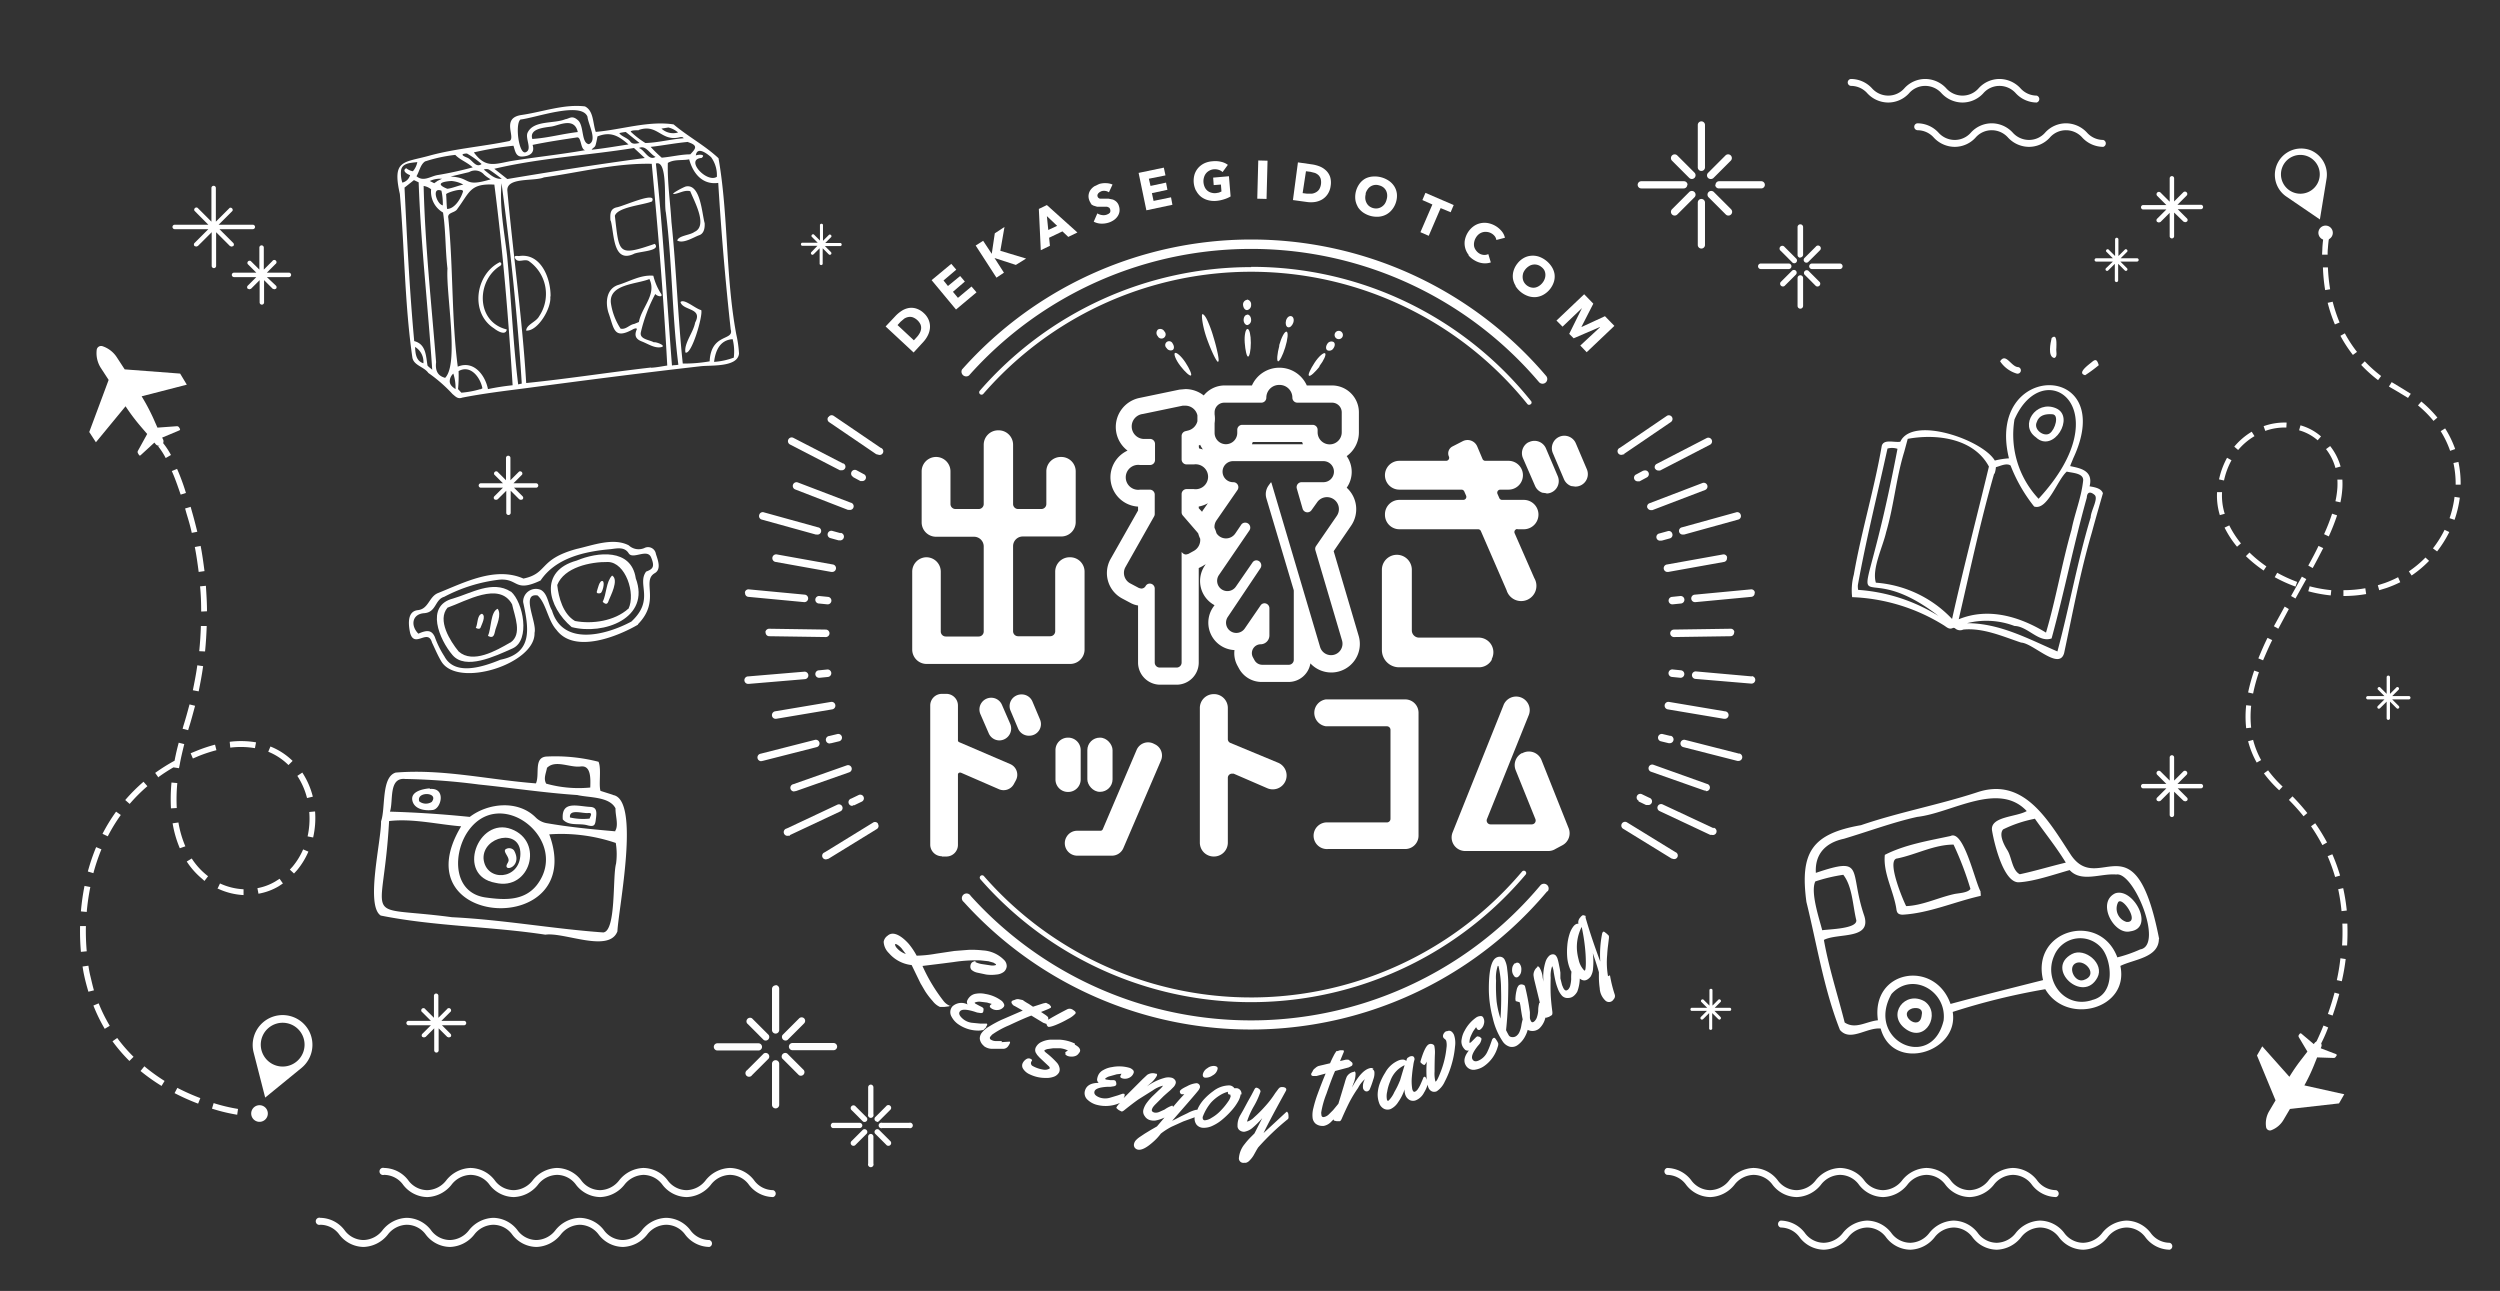 <svg xmlns="http://www.w3.org/2000/svg" xmlns:xlink="http://www.w3.org/1999/xlink" width="375" height="193.643" viewBox="0 0 375 193.643"><rect x="0" y="0" width="375" height="193.643" fill="#333333" stroke="none"/><defs><clipPath id="a"><rect width="375" height="193.643" fill="none"/></clipPath></defs><g transform="translate(187.5 96.822)"><g transform="translate(-187.5 -96.822)" clip-path="url(#a)"><path d="M613.24,51.24a.54.54,0,0,0,.54-.54V44.34a.54.54,0,1,0-1.081,0V50.7a.54.54,0,0,0,.54.54" transform="translate(-358.031 -25.595)" fill="#fff"/><path d="M613.24,79.24a.54.54,0,0,0,.54-.54V72.34a.54.54,0,1,0-1.081,0V78.7a.54.54,0,0,0,.54.54" transform="translate(-358.031 -41.956)" fill="#fff"/><path d="M619,65.94a.54.54,0,0,0,.54.54H625.9a.54.54,0,0,0,0-1.081h-6.318a.54.54,0,0,0-.54.54" transform="translate(-361.712 -38.216)" fill="#fff"/><path d="M598.482,65.94a.54.54,0,0,0-.54-.54h-6.4a.54.54,0,0,0,0,1.081H597.9a.54.54,0,0,0,.54-.54" transform="translate(-345.35 -38.216)" fill="#fff"/><path d="M618.947,72.437a.558.558,0,1,0,.79-.79L617.16,69.07a.558.558,0,1,0-.79.79Z" transform="translate(-360.08 -40.265)" fill="#fff"/><path d="M605.747,59.237a.558.558,0,1,0,.79-.79L603.96,55.87a.558.558,0,1,0-.79.79Z" transform="translate(-352.366 -32.552)" fill="#fff"/><path d="M605.747,69.07l-2.577,2.577a.558.558,0,1,0,.79.79l2.577-2.577a.558.558,0,0,0-.79-.79" transform="translate(-352.366 -40.265)" fill="#fff"/><path d="M616.64,59.4a.54.54,0,0,0,.374-.166l2.577-2.577a.558.558,0,1,0-.79-.79l-2.577,2.577a.54.54,0,0,0,.374.956" transform="translate(-359.976 -32.552)" fill="#fff"/><path d="M649.116,85.888a.416.416,0,0,0,.416-.416V81.316a.416.416,0,0,0-.831,0v4.2a.416.416,0,0,0,.416.416" transform="translate(-379.067 -47.274)" fill="#fff"/><path d="M649.116,104.329a.416.416,0,0,0,.416-.416v-4.2a.416.416,0,0,0-.831,0v4.2a.416.416,0,0,0,.416.416" transform="translate(-379.067 -58.026)" fill="#fff"/><path d="M652.9,95.516a.416.416,0,0,0,.416.416h4.2a.416.416,0,0,0,0-.831h-4.2a.416.416,0,0,0-.416.416" transform="translate(-381.522 -55.572)" fill="#fff"/><path d="M639.429,95.516a.416.416,0,0,0-.416-.416h-4.2a.416.416,0,0,0,0,.831h4.2a.416.416,0,0,0,.416-.416" transform="translate(-370.711 -55.572)" fill="#fff"/><path d="M652.787,99.869a.416.416,0,0,0,.582-.582l-1.7-1.7a.416.416,0,0,0-.582.582Z" transform="translate(-380.411 -56.974)" fill="#fff"/><path d="M644.07,91.152a.416.416,0,1,0,.582-.582l-1.7-1.7a.416.416,0,1,0-.582.582Z" transform="translate(-375.269 -51.832)" fill="#fff"/><path d="M644.769,97.533a.416.416,0,0,0-.582,0l-1.7,1.7a.416.416,0,0,0,.582.582l1.7-1.7a.416.416,0,0,0,0-.582" transform="translate(-375.386 -56.924)" fill="#fff"/><path d="M651.324,91.177a.416.416,0,0,0,.291-.125l1.7-1.7a.416.416,0,1,0-.582-.582l-1.7,1.7a.416.416,0,0,0,.291.707" transform="translate(-380.361 -51.773)" fill="#fff"/><path d="M279.14,355.542a.54.54,0,0,0-.54.54v6.152a.54.54,0,1,0,1.081,0V356.04a.54.54,0,0,0-.54-.54" transform="translate(-162.8 -207.736)" fill="#fff"/><path d="M279.14,382.6a.54.54,0,0,0-.54.54v6.152a.54.54,0,0,0,1.081,0V383.14a.54.54,0,0,0-.54-.54" transform="translate(-162.8 -223.572)" fill="#fff"/><path d="M285.24,377.481h6.152a.54.54,0,1,0,0-1.081H285.24a.54.54,0,1,0,0,1.081" transform="translate(-166.364 -219.949)" fill="#fff"/><path d="M264.832,377.04a.54.54,0,0,0-.54-.54H258.14a.54.54,0,1,0,0,1.081h6.152a.54.54,0,0,0,.54-.54" transform="translate(-150.528 -220.008)" fill="#fff"/><path d="M282.924,380.076a.54.54,0,0,0-.748.748l2.494,2.494a.54.54,0,0,0,.748-.748Z" transform="translate(-164.837 -222.045)" fill="#fff"/><path d="M270.224,367.376a.54.54,0,0,0-.748.748l2.494,2.494a.54.54,0,0,0,.748-.748Z" transform="translate(-157.416 -214.624)" fill="#fff"/><path d="M271.751,380.076l-2.494,2.494a.54.54,0,1,0,.748.748l2.494-2.494a.54.54,0,0,0-.748-.748" transform="translate(-157.197 -222.045)" fill="#fff"/><path d="M285.518,367.289a.54.54,0,0,0-.748,0l-2.494,2.494a.54.54,0,0,0,.748.748l2.494-2.494a.54.54,0,0,0,0-.748" transform="translate(-164.896 -214.537)" fill="#fff"/><path d="M313.686,391.4a.416.416,0,0,0-.416.416v4.032a.416.416,0,1,0,.79,0v-4.032a.416.416,0,0,0-.416-.416" transform="translate(-183.047 -228.714)" fill="#fff"/><path d="M313.686,409.2a.416.416,0,0,0-.416.416v4.032a.416.416,0,1,0,.79,0v-4.032a.416.416,0,0,0-.416-.416" transform="translate(-183.047 -239.116)" fill="#fff"/><path d="M321.665,405.171h-4.032a.416.416,0,1,0,0,.79h4.032a.416.416,0,1,0,0-.79" transform="translate(-185.29 -236.749)" fill="#fff"/><path d="M304.546,405.616a.416.416,0,0,0-.416-.416H300.1a.416.416,0,0,0,0,.79h4.032a.416.416,0,0,0,.416-.416" transform="translate(-175.195 -236.778)" fill="#fff"/><path d="M316.265,407.583a.416.416,0,0,0-.582.582l1.663,1.663a.416.416,0,1,0,.582-.582Z" transform="translate(-184.421 -238.122)" fill="#fff"/><path d="M307.748,399.066a.416.416,0,1,0-.582.582l1.663,1.663a.416.416,0,0,0,.582-.582Z" transform="translate(-179.395 -233.097)" fill="#fff"/><path d="M308.829,407.583l-1.663,1.663a.416.416,0,1,0,.582.582l1.663-1.663a.416.416,0,0,0-.582-.582" transform="translate(-179.395 -238.122)" fill="#fff"/><path d="M315.972,401.335a.416.416,0,0,0,.291-.125l1.663-1.663a.416.416,0,1,0-.582-.582l-1.663,1.663a.416.416,0,0,0,.291.665" transform="translate(-184.419 -233.038)" fill="#fff"/><path d="M325.253,116.2a4.157,4.157,0,0,0,.665-.956,3.076,3.076,0,0,0,.332-1.122,2.618,2.618,0,0,0-.166-1.164,2.826,2.826,0,0,0-.748-1.081,2.951,2.951,0,0,0-1.205-.707,2.411,2.411,0,0,0-1.164-.042,2.993,2.993,0,0,0-1.039.457,5.112,5.112,0,0,0-.914.79l-1.413,1.5,4.2,3.907Zm-3.408-3.034.54-.457a1.7,1.7,0,0,1,.623-.249,1.33,1.33,0,0,1,.665.042,2.12,2.12,0,0,1,1.164,1.081,1.372,1.372,0,0,1,.083.665,1.663,1.663,0,0,1-.208.623,2.991,2.991,0,0,1-.416.582l-.457.5-2.452-2.286Z" transform="translate(-186.758 -64.906)" fill="#fff"/><path d="M342.934,99.481l-.748-.873-2.037,1.7L339.4,99.4l1.787-1.538-.707-.831-1.829,1.5-.665-.831,1.912-1.621-.748-.873L336.2,97.652l3.658,4.406Z" transform="translate(-196.458 -55.63)" fill="#fff"/><path d="M356.34,88.758l-1.413-2.2h0l3.2,1.039,1.538-.956L355.8,85.475l.623-3.575-1.455.956-.457,3.076h0l-1.289-1.954-1.122.707,3.117,4.822Z" transform="translate(-205.749 -47.858)" fill="#fff"/><path d="M376.563,80.11l-.125-1.205,2-.956.873.831,1.372-.665L376.105,74l-1.205.582.291,6.193Zm1.081-2.993-1.33.623-.208-2.078Z" transform="translate(-219.073 -43.242)" fill="#fff"/><path d="M393.12,69.13a1.455,1.455,0,0,0,.457.333l.54.166h1.5l.291.125a.457.457,0,0,1,.166.249.623.623,0,0,1,.042.291.54.54,0,0,1-.083.249l-.208.166-.291.125a1.5,1.5,0,0,1-.707.042,1.663,1.663,0,0,1-.665-.249l-.54,1.247a2.535,2.535,0,0,0,1.081.291A3.367,3.367,0,0,0,395.9,72a2.951,2.951,0,0,0,.748-.374,2.119,2.119,0,0,0,.54-.54,1.7,1.7,0,0,0,.291-.707,1.871,1.871,0,0,0-.083-.873,1.413,1.413,0,0,0-.374-.623,1.662,1.662,0,0,0-.54-.333l-.623-.125h-1.33l-.208-.125a.5.5,0,0,1-.125-.5l.125-.208.208-.166.249-.125a1.289,1.289,0,0,1,.582-.042,1.247,1.247,0,0,1,.54.208l.54-1.164a2.577,2.577,0,0,0-1-.208,2.993,2.993,0,0,0-1,.125l-.707.333a2.2,2.2,0,0,0-.582.54,1.7,1.7,0,0,0-.291.707,1.621,1.621,0,0,0,.083.831,1.579,1.579,0,0,0,.333.582" transform="translate(-229.561 -38.621)" fill="#fff"/><path d="M415.971,66.07l-.208-1.122-2.619.54-.249-1.164,2.328-.5-.208-1.081-2.328.5-.249-1.081,2.494-.5-.249-1.164-3.782.79,1.164,5.611Z" transform="translate(-240.109 -35.353)" fill="#fff"/><path d="M431.111,62.534a2.785,2.785,0,0,0,.707.914,2.91,2.91,0,0,0,1.039.54,3.575,3.575,0,0,0,1.289.125,5.154,5.154,0,0,0,1.205-.249,4.406,4.406,0,0,0,.956-.416l-.249-3.034-2.369.208.083,1.122,1.081-.083.083,1.039-.374.166-.457.083a1.954,1.954,0,0,1-.748-.083,1.5,1.5,0,0,1-.956-.873,2.243,2.243,0,0,1-.166-.707,2,2,0,0,1,.083-.707,1.663,1.663,0,0,1,.291-.582,1.621,1.621,0,0,1,.5-.416,1.663,1.663,0,0,1,.665-.208,1.829,1.829,0,0,1,.748.083,1.538,1.538,0,0,1,.582.333l.79-1.081a2.619,2.619,0,0,0-1-.457,3.783,3.783,0,0,0-1.289-.083,3.491,3.491,0,0,0-1.205.291,2.91,2.91,0,0,0-.914.665,2.785,2.785,0,0,0-.582,1,3.367,3.367,0,0,0,.208,2.452" transform="translate(-251.716 -33.979)" fill="#fff"/><rect width="5.736" height="1.392" transform="translate(188.59 29.804) rotate(-88.5)" fill="#fff"/><path d="M469.884,64.544a3.076,3.076,0,0,0,1.081-.374,2.618,2.618,0,0,0,.831-.79,2.827,2.827,0,0,0,.457-1.247,2.951,2.951,0,0,0-.083-1.372,2.411,2.411,0,0,0-.623-.956,2.993,2.993,0,0,0-1-.623,5.113,5.113,0,0,0-1.164-.291l-2.037-.291-.748,5.653,2.12.291a4.156,4.156,0,0,0,1.164,0m-1.33-4.614.665.083.665.166a1.7,1.7,0,0,1,.54.333,1.33,1.33,0,0,1,.333.54,2.12,2.12,0,0,1-.208,1.579,1.372,1.372,0,0,1-.5.457,1.7,1.7,0,0,1-.623.208h-.707l-.665-.083Z" transform="translate(-272.657 -34.243)" fill="#fff"/><path d="M489.411,68.177a2.909,2.909,0,0,0,.79.873,3.658,3.658,0,0,0,2.411.665,2.91,2.91,0,0,0,1.122-.333,2.827,2.827,0,0,0,.873-.748,3.2,3.2,0,0,0,.582-1.122,3.157,3.157,0,0,0,.125-1.247,2.7,2.7,0,0,0-.374-1.081,2.91,2.91,0,0,0-.79-.831,3.782,3.782,0,0,0-2.411-.665,2.91,2.91,0,0,0-1.122.291,2.7,2.7,0,0,0-.873.748,3.408,3.408,0,0,0-.665,2.369,2.826,2.826,0,0,0,.374,1.122m1.164-1.954a2,2,0,0,1,.291-.623,1.517,1.517,0,0,1,1.746-.623,1.663,1.663,0,0,1,.623.291,1.538,1.538,0,0,1,.416.5,1.663,1.663,0,0,1,.166.623,1.954,1.954,0,0,1-.083.707,2.037,2.037,0,0,1-.291.665,1.663,1.663,0,0,1-.5.457,1.579,1.579,0,0,1-.582.208,1.7,1.7,0,0,1-1.289-.374,1.537,1.537,0,0,1-.374-.5,1.7,1.7,0,0,1-.166-.623,2.078,2.078,0,0,1,.083-.707" transform="translate(-285.783 -37.211)" fill="#fff"/><path d="M513.847,76.043l1.787-4.157,1.5.623.457-1.081-4.24-1.829-.457,1.081,1.5.665L512.6,75.5Z" transform="translate(-299.537 -40.671)" fill="#fff"/><path d="M529.108,85.265a3.367,3.367,0,0,0,.956.79,3.076,3.076,0,0,0,1.247.416,2.743,2.743,0,0,0,1.164-.125L532.1,85.1a1.413,1.413,0,0,1-.623.125,1.538,1.538,0,0,1-.707-.208,1.62,1.62,0,0,1-.5-.457,1.5,1.5,0,0,1-.291-.582,1.664,1.664,0,0,1,0-.665,1.994,1.994,0,0,1,.249-.665,1.954,1.954,0,0,1,.457-.54,1.663,1.663,0,0,1,.582-.291,1.579,1.579,0,0,1,.623-.042,1.621,1.621,0,0,1,.665.208,1.7,1.7,0,0,1,.5.416,1.164,1.164,0,0,1,.249.582l1.289-.333a2.286,2.286,0,0,0-.5-1,3.533,3.533,0,0,0-2.078-1.205,2.91,2.91,0,0,0-1.164.042,2.744,2.744,0,0,0-1.039.5,3.367,3.367,0,0,0-1.247,2.12,2.826,2.826,0,0,0,.624,2.161" transform="translate(-308.854 -46.984)" fill="#fff"/><path d="M546.337,96.812a3.658,3.658,0,0,0,1.954,1.538,2.91,2.91,0,0,0,1.164.125,2.826,2.826,0,0,0,1.122-.374,3.408,3.408,0,0,0,1.538-1.954,2.7,2.7,0,0,0,.083-1.122,2.869,2.869,0,0,0-.416-1.081,3.782,3.782,0,0,0-1.953-1.538,2.91,2.91,0,0,0-1.164-.125,2.7,2.7,0,0,0-1.081.333,3.158,3.158,0,0,0-.956.831,3.2,3.2,0,0,0-.582,1.122,2.827,2.827,0,0,0-.083,1.164,2.911,2.911,0,0,0,.416,1.081m1.081-1.829a2.161,2.161,0,0,1,.873-1.122,1.565,1.565,0,0,1,1.87.083,1.621,1.621,0,0,1,.457.5,1.538,1.538,0,0,1,.166.623,1.664,1.664,0,0,1-.083.623,1.953,1.953,0,0,1-.333.623,2.077,2.077,0,0,1-.54.5,1.662,1.662,0,0,1-.623.249,1.58,1.58,0,0,1-.623-.042,1.7,1.7,0,0,1-1.039-.831,1.538,1.538,0,0,1-.166-.623,1.7,1.7,0,0,1,.083-.665" transform="translate(-319.018 -53.917)" fill="#fff"/><path d="M565.482,111.1h-.042l1.787-3.491-1.372-1.413-4.156,3.949.914.914,2.91-2.785h0l-1.912,3.866.665.665,3.949-1.7v.042l-2.951,2.743.956,1,4.156-3.949-1.413-1.455Z" transform="translate(-328.229 -62.058)" fill="#fff"/><path d="M328.914,347.827l-.166-.083a2.328,2.328,0,0,1-.914-.748,25.22,25.22,0,0,1-3.117-5.2l3.034-.374,1.621-.208a21.736,21.736,0,0,1,4.073-.249l1.164.125.748.208.333.208c.083.083.083.125,0,.166a1.622,1.622,0,0,1-.748.042l-1.372-.208a3.409,3.409,0,0,1-.914-.291.083.083,0,0,0,0-.125h-.166l-.333.166a.831.831,0,0,0-.249.54.707.707,0,0,0,.166.582,1.912,1.912,0,0,0,.831.416l1.372.291a5.862,5.862,0,0,0,1.538,0,2.078,2.078,0,0,0,1.122-.416,1.247,1.247,0,0,0,.416-.79,1.288,1.288,0,0,0-.416-1,4.818,4.818,0,0,0-3.159-1.413,14.507,14.507,0,0,0-2.161-.083l-2.12.166-2.785.416a18.621,18.621,0,0,1-2.868.291,10.6,10.6,0,0,0-1.164-1.746,6.982,6.982,0,0,0-.956-.914q-1.413-1.081-2.245-.332a1.372,1.372,0,0,0-.582.914,2.54,2.54,0,0,0,.79,1.7,5.237,5.237,0,0,0,3.408,1.787l.624,1.289.707,1.455.707,1.205a11.593,11.593,0,0,0,1.122,1.455,2.826,2.826,0,0,0,1.081.873H328l.665-.083.208-.083c.042-.042.042-.042.042-.083m-8.022-8.562a1.163,1.163,0,0,1-.249-.374q-.062-.187,0-.249c.042-.042.416.083.914.623l.665.873a3.034,3.034,0,0,1-1.33-.873" transform="translate(-186.346 -196.904)" fill="#fff"/><path d="M348.29,363.521q.312-.374.125-.5h-.956l-1.289-.125a2.577,2.577,0,0,1-1.33-.582q-.831-.707-.416-1.164t2.161.083l.374.125.54.083a.537.537,0,0,0,.333-.083.623.623,0,0,0,.083-.291.706.706,0,0,0,0-.333l-.166-.166-.5-.249-.54-.291c-.083-.083-.125-.125-.083-.166a1.75,1.75,0,0,1,.79-.125l1.039.125.707.208-.208.166a.374.374,0,0,0-.083.208.34.34,0,0,0,.125.208,1.413,1.413,0,0,0,1,.333,1.247,1.247,0,0,0,.956-.457.416.416,0,0,0,.042-.457,1.288,1.288,0,0,0-.333-.457,5.486,5.486,0,0,0-2.452-1.039,3.574,3.574,0,0,0-1.372-.042,1.621,1.621,0,0,0-1,.5,1.953,1.953,0,0,0-.374.582.706.706,0,0,0,.083.54,1.975,1.975,0,0,0-2.286.291,1.33,1.33,0,0,0-.125,1.538,3.2,3.2,0,0,0,.873,1.039,5.262,5.262,0,0,0,3.408,1.039l.5-.083.457-.457" transform="translate(-200.402 -209.481)" fill="#fff"/><path d="M356.924,366.854h-.914a1.413,1.413,0,0,1-.748-.208.291.291,0,0,1-.083-.457l.249-.291A13.062,13.062,0,0,1,358,364.485q2.2-1.039,3.325-1.455l1.787,1.081.457.166h.042v.083a.79.79,0,0,0,.208.333q.208.125,1.164-.249a14.912,14.912,0,0,0,1.87-.914,3.739,3.739,0,0,0,1.081-.79q.166-.249-.332-.54a.831.831,0,0,0-.873-.125c-1.455.748-2.411,1.289-2.868,1.579v-.125a.582.582,0,0,0-.042-.291l-.291-.249-.748-.5.416-.166.707-.291.333-.166a.249.249,0,0,0,.042-.125.166.166,0,0,0-.042-.125l-.208-.249-.333-.166-.166-.083-.416.083-1.538.5-.623-.416-.291-.166-.333-.208-.291-.208-.582-.125a.914.914,0,0,0-.582.083l-.249.083a.416.416,0,0,0-.249.166q-.083.125.042.332a1.122,1.122,0,0,0,.332.333h.042l.956.54.291.166-3.159,1.372a17.717,17.717,0,0,0-1.787.956,4.032,4.032,0,0,0-1.164.956,1.413,1.413,0,0,0-.333.956,1.621,1.621,0,0,0,.5.956l.166.166a2.078,2.078,0,0,0,1.122.374h1.746a.914.914,0,0,0,.707-.374q.416-.582.249-.707l-1.247.083" transform="translate(-206.625 -210.694)" fill="#fff"/><path d="M376.781,375.782a6.151,6.151,0,0,0-2.245-.582h-1.455a3.658,3.658,0,0,0-1.289.333,1.746,1.746,0,0,0-.831.748.914.914,0,0,0-.042.873l.208.333.333.374.707.665.707.665c.125.125.166.249.125.333a1.358,1.358,0,0,1-.956.166,4.738,4.738,0,0,1-1.663-.582.494.494,0,0,1-.125-.623l.083-.125q.083-.166-.208-.291a.624.624,0,0,0-.623.042,1.455,1.455,0,0,0-.54.582.873.873,0,0,0,0,.79,2.2,2.2,0,0,0,1.039.914,5.32,5.32,0,0,0,2.328.54,3.2,3.2,0,0,0,1.247-.166,1.455,1.455,0,0,0,.831-.665,1.039,1.039,0,0,0,.083-.582,1.7,1.7,0,0,0-.374-.831,11.972,11.972,0,0,0-1.663-1.538q-.291-.249-.249-.332t.416-.208l.873-.125h1.122a3.617,3.617,0,0,1,1.122.333l-.208.125-.166.125a.078.078,0,0,0,0,.125v.249l.249.166a1.538,1.538,0,0,0,.623.125,1.58,1.58,0,0,0,.707-.125,1.081,1.081,0,0,0,.5-.5h.042a.706.706,0,0,0,.083-.291q0-.457-.79-.873" transform="translate(-215.551 -219.248)" fill="#fff"/><path d="M434.744,385.021a1.413,1.413,0,0,0-.665.873q-.083.457.291.54a1.746,1.746,0,0,0,1.164-.332,1.413,1.413,0,0,0,.748-.956q.083-.374-.416-.457a1.538,1.538,0,0,0-1.122.332" transform="translate(-253.645 -224.788)" fill="#fff"/><path d="M414.928,389.064a.831.831,0,0,0-.208-.707.79.79,0,0,0-.5-.249h-.374a.208.208,0,0,0-.083-.125.956.956,0,0,0-.665-.291,3.96,3.96,0,0,0-2.411.873,8.772,8.772,0,0,0-1.247,1.081,5.654,5.654,0,0,0-1,1.413l-.125.291h-.166a4.9,4.9,0,0,0-1.289.5l-.956.457-.873.457-.5.249,2.286-2.619q1.663-1.912,1.746-2.078l.125-.249a.54.54,0,0,0-.5-.707,3.589,3.589,0,0,0-1.413.457q-1.081.5-1.081.79a.5.5,0,0,0,.083.291l.166.125h.416c-.416.416-1,1.081-1.7,1.912,0-.125-.042-.208-.125-.208a4.405,4.405,0,0,0-1.122.582l-.831.374a1.289,1.289,0,0,1-.707.083q-.457-.125-.374-.457a1.33,1.33,0,0,1,.208-.416l.208-.249.249-.249.249-.249.249-.249.208-.208.208-.208.166-.166.416-.374.623-.54.5-.5a1.372,1.372,0,0,0,.291-.54.582.582,0,0,0-.125-.5.873.873,0,0,0-.54-.332,2.161,2.161,0,0,0-.873,0,7.835,7.835,0,0,0-2.785,1.33l.457-.416a3.765,3.765,0,0,0,1.039-1.205q.083-.333-.125-.291a1.5,1.5,0,0,0-1.33.166l-.665.623-1.247,1.247-1.538,1.538-.083.083.083-.166q.166-.457-.042-.5H397.1l-.707.249-1.247.374a2.577,2.577,0,0,1-1.455-.042q-1-.374-.79-.956t2.037-.665h.374l.54-.083q.249-.083.291-.208a.623.623,0,0,0,0-.333.707.707,0,0,0-.125-.291l-.208-.083h-.582l-.582-.083c-.125-.042-.166-.083-.166-.125a1.536,1.536,0,0,1,.707-.374l1.039-.291.707-.083-.125.249a.374.374,0,0,0-.042.249.45.45,0,0,0,.208.166,1.413,1.413,0,0,0,1.081-.042,1.247,1.247,0,0,0,.707-.748.416.416,0,0,0-.125-.457,1.289,1.289,0,0,0-.457-.291,5.487,5.487,0,0,0-2.66-.125,3.575,3.575,0,0,0-1.33.457,1.621,1.621,0,0,0-.748.79,1.953,1.953,0,0,0-.166.665.706.706,0,0,0,.249.457q-1.663,0-2.037,1.081a1.33,1.33,0,0,0,.416,1.5,3.2,3.2,0,0,0,1.164.665,5.242,5.242,0,0,0,3.575-.208h.042l-.208.208-.166.208-.125.208a.166.166,0,0,0,.042.166l.291.249.416.208q.166.042.5-.249,1.247-1,2.078-1.579l2.12-1.33a4.38,4.38,0,0,1,1.538-.707h0a3.283,3.283,0,0,1-.623.665l-.956.914a8.4,8.4,0,0,0-.831.956,3.159,3.159,0,0,0-.54,1.081,1.122,1.122,0,0,0,.208.956,1.33,1.33,0,0,0,.748.582,2.286,2.286,0,0,0,.79.083,4.988,4.988,0,0,0,1.5-.5h-.042l-1.164,1.372-.873.5-.956.582-.748.5a3.2,3.2,0,0,0-.623.54,1.164,1.164,0,0,0-.249.54.706.706,0,0,0,.125.54.789.789,0,0,0,.5.291q.79.125,2.2-1.122a7.9,7.9,0,0,0,1.205-1.289,10.062,10.062,0,0,1,1.621-1.039l1.746-.79,1.372-.5.333-.125h0a1.538,1.538,0,0,0,.291,1.122,1.33,1.33,0,0,0,.956.457,2.951,2.951,0,0,0,1.413-.291,6.358,6.358,0,0,0,1.5-.956,12.133,12.133,0,0,0,1.33-1.288,7.607,7.607,0,0,0,1-1.372,3.076,3.076,0,0,0,.416-1.122m-1.5.291a2.245,2.245,0,0,1-.374.79,9.892,9.892,0,0,1-1.081,1.33,5.86,5.86,0,0,1-1.413,1.122,2.12,2.12,0,0,1-1.039.374q-.333-.042-.291-.5a7.251,7.251,0,0,1,1.247-2.161,5.988,5.988,0,0,1,1.247-1.039,4.406,4.406,0,0,1,1.289-.582q-.042.416.249.416h.042q.125,0,.083.208" transform="translate(-228.716 -224.882)" fill="#fff"/><path d="M454.078,395.958l-.166.083L450.5,399.2q.748-1.579,2.66-5.071l.707-1.289a.458.458,0,0,0,.042-.208.249.249,0,0,0-.083-.166l-.083-.083-.291-.083h-.332l-.208.083-.083.083-.125.125-.083.125-.125.166-.125.166-.125.166a14.3,14.3,0,0,1-1.538,2,18.261,18.261,0,0,1-1.621,1.621,2.558,2.558,0,0,1-.956.623.059.059,0,0,1-.083-.083,11.9,11.9,0,0,1,1-2.2,11.9,11.9,0,0,0,1-2.2.54.54,0,0,0-.249-.416.706.706,0,0,0-.374-.166q-.166,0-.291.249l-.457.873-.582,1.039-.624,1.164-.5.873a2.951,2.951,0,0,0-.374,1.5.79.79,0,0,0,.333.707,1.122,1.122,0,0,0,.624.208h.042a2.536,2.536,0,0,0,1.289-.624,12.928,12.928,0,0,0,1.413-1.413l-1.164,2.286-.582.582a9.809,9.809,0,0,0-.873,1,3.769,3.769,0,0,0-.873,2.078.665.665,0,0,0,.748.748h.291a1.164,1.164,0,0,0,.582-.374,3.987,3.987,0,0,0,.582-.748l.416-.748.249-.416a37.2,37.2,0,0,1,4.489-4.281.416.416,0,0,0,.083-.291q0-.79-.249-.748" transform="translate(-260.967 -229.24)" fill="#fff"/><path d="M482.549,381.743a.79.79,0,0,0-.582-.042q-1.289.333-2.66,2.91l.208-.582a3.827,3.827,0,0,0,.333-1.579q-.083-.374-.249-.208a1.5,1.5,0,0,0-1.081.748,6.613,6.613,0,0,0-.291.873l-.5,1.663-.457,1.5-.79.956-.665.665a1.414,1.414,0,0,1-.707.374.291.291,0,0,1-.374-.249,3.159,3.159,0,0,1-.042-.416,13.307,13.307,0,0,1,.79-2.826q.79-2.286,1.289-3.408l2.037-.54.416-.208a.333.333,0,0,0,.166-.333.291.291,0,0,0-.125-.249l-.249-.208-.249-.166h-.374l-.873.208.166-.416.291-.707a1.162,1.162,0,0,0,.125-.374l-.083-.125h-.5l-.374.125h-.166l-.249.374a15.85,15.85,0,0,0-.707,1.455l-.707.166-.333.083-.374.083-.333.083a1.454,1.454,0,0,0-.5.333.914.914,0,0,0-.374.457l-.125.208a.416.416,0,0,0-.083.291c0,.083.083.166.249.208h.54l1.081-.291.291-.083q-.623,1.5-1.247,3.2a17.745,17.745,0,0,0-.582,1.954,4.032,4.032,0,0,0-.125,1.5,1.372,1.372,0,0,0,.457.873,1.621,1.621,0,0,0,1,.333h.208a2.078,2.078,0,0,0,1.039-.54l.457-.457v.083a.208.208,0,0,0,.083.125l.374.083h.457q.166-.042.333-.457.582-1.33,1.081-2.328a18.618,18.618,0,0,1,1.33-2.2,4.276,4.276,0,0,1,1.039-1.33h0a2.078,2.078,0,0,0-.291,1.372.707.707,0,0,0,.249.374.457.457,0,0,0,.416.083.582.582,0,0,0,.374-.374,13.464,13.464,0,0,0,.5-1.413,2.536,2.536,0,0,0,.166-1.122.665.665,0,0,0-.333-.457" transform="translate(-276.512 -221.468)" fill="#fff"/><path d="M507.5,372.025a.873.873,0,0,0-.457.457.582.582,0,0,0-.042.457.624.624,0,0,0,.208.249.707.707,0,0,1,.249.291,2.7,2.7,0,0,1,.042,1.039,12.881,12.881,0,0,1-.291,1.746,13.588,13.588,0,0,1-.665,2.078q-.457,1.164-.665,1.247h-.042a4.781,4.781,0,0,1-.125-1.5q0-1.247.042-2.452a5.031,5.031,0,0,0-.083-1.413.5.5,0,0,0-.333-.249.665.665,0,0,0-.5.042q-.582.291-1.247,2.577a.291.291,0,0,0,.042.166l.291.249c.166.083.249.125.291.083a1.7,1.7,0,0,0,.332-.5,15.756,15.756,0,0,0-.042,2.161,4.114,4.114,0,0,0,.042.582l-.125-.291c-.083-.125-.166-.208-.249-.166l-.125.083-.166.416-.291.665a4.117,4.117,0,0,1-.374.665,1.081,1.081,0,0,1-.457.416q-.249.083-.374-.333a.83.83,0,0,1-.042-.208,7.191,7.191,0,0,1-.042-1.663q.083-1,.208-1.7a4.9,4.9,0,0,1,.166-.831.457.457,0,0,0,0-.332q-.125-.416-.707-.208l-.332.208a1.205,1.205,0,0,0-.166.457.665.665,0,0,0-.457-.208,1.538,1.538,0,0,0-.707.125,4.1,4.1,0,0,0-2,1.829,8.646,8.646,0,0,0-.748,1.455,5.32,5.32,0,0,0-.374,1.58,3.658,3.658,0,0,0,.208,1.5,1.5,1.5,0,0,0,.79.914,1.247,1.247,0,0,0,.956,0,2.743,2.743,0,0,0,1.122-1.039,6.984,6.984,0,0,0,.956-1.912,2.079,2.079,0,0,0,.125.873,1.413,1.413,0,0,0,.582.707,1.122,1.122,0,0,0,1.039.042,2.411,2.411,0,0,0,1.164-1.122,4.7,4.7,0,0,0,.54-1.205,2.036,2.036,0,0,0,.125.457,1,1,0,0,0,.582.582.914.914,0,0,0,.665-.042,3.382,3.382,0,0,0,1.205-1.455,13.427,13.427,0,0,0,1.039-2.619,13.715,13.715,0,0,0,.5-2.66,3.741,3.741,0,0,0-.166-1.746q-.416-.831-1.081-.5m-7.025,7.4a12.512,12.512,0,0,1-.831,1.7,4.169,4.169,0,0,1-.873,1.289q-.208.083-.249-.208a2.785,2.785,0,0,1,.042-1.122,6.817,6.817,0,0,1,.457-1.579,4.108,4.108,0,0,1,2.161-2.411q-.54,1.787-.707,2.369" transform="translate(-290.526 -217.361)" fill="#fff"/><path d="M532.138,370.015l-.125.166-.249.707a11.018,11.018,0,0,1-.5,1.205,2.618,2.618,0,0,1-.956,1.081q-.914.582-1.247,0t.79-2l.249-.291a1.5,1.5,0,0,0,.249-.5.636.636,0,0,0,.042-.374l-.249-.208-.333-.083-.166.083-.416.416-.416.416q-.166.083-.208.042a2.677,2.677,0,0,1,.125-.79,8.084,8.084,0,0,1,.457-.956l.416-.582.125.249.166.166h.249a1.413,1.413,0,0,0,.623-.873,1.247,1.247,0,0,0-.125-1.039.416.416,0,0,0-.416-.166,1.288,1.288,0,0,0-.54.166,5.487,5.487,0,0,0-1.787,2,3.574,3.574,0,0,0-.457,1.289,1.621,1.621,0,0,0,.125,1.081,1.954,1.954,0,0,0,.416.54.707.707,0,0,0,.54.083q-1.039,1.289-.457,2.245a1.33,1.33,0,0,0,1.455.623,3.2,3.2,0,0,0,1.247-.5,5.231,5.231,0,0,0,2.078-2.91,1.039,1.039,0,0,0,.083-.5,2.12,2.12,0,0,0-.291-.54q-.249-.416-.416-.291" transform="translate(-308.186 -214.271)" fill="#fff"/><path d="M546.105,347.483a1.205,1.205,0,0,0-.416.914,1.372,1.372,0,0,0,.291,1,.416.416,0,0,0,.665.083,1.247,1.247,0,0,0,.416-.914,1.372,1.372,0,0,0-.249-1,.457.457,0,0,0-.333-.166.5.5,0,0,0-.333.125" transform="translate(-318.869 -203.003)" fill="#fff"/><path d="M555.171,339.444a12.178,12.178,0,0,1-.125-3.2q.041-.748.125-1.372l.125-1.039a1.412,1.412,0,0,0,0-.457l-.291-.291-.374-.291q-.166-.083-.249.042L554.3,333a16.208,16.208,0,0,0-.291,4.24q-1.33-3.533-2.2-6.567v-.291h-.083l-.166-.083h-.208l-.208.166-.208.249a1.081,1.081,0,0,0-.208.873q-.333-.083-.707.332a3.7,3.7,0,0,0-.624,1.205,7.483,7.483,0,0,0-.332,1.7,10.261,10.261,0,0,0,0,1.912,5.944,5.944,0,0,0,.5,1.829l.125.208a6.812,6.812,0,0,0-.042,1.081,4.782,4.782,0,0,1-.125.914,1.289,1.289,0,0,1-.291.623q-.333.333-.582.083a1.329,1.329,0,0,1-.249-.416l-.125-.291-.083-.333-.083-.333-.083-.333V338.9l-.083-.54-.166-.831a6.39,6.39,0,0,0-.166-.665,1.371,1.371,0,0,0-.291-.54.582.582,0,0,0-.457-.166.873.873,0,0,0-.582.291,2.16,2.16,0,0,0-.457.748,7.544,7.544,0,0,0-.333,3.076l-.125-.623a3.287,3.287,0,0,0-.5-1.538q-.291-.291-.291-.042a1.5,1.5,0,0,0-.582,1.205,6.657,6.657,0,0,0,.166.914l.416,1.7.374,1.538h-.083a4.03,4.03,0,0,0-.166,1.205,3.616,3.616,0,0,1-.166.873,1.455,1.455,0,0,1-.416.707q-.291.249-.457.042a1.288,1.288,0,0,1-.208-.54v-.873a35.062,35.062,0,0,0-.748-3.949.665.665,0,0,0-.416-.208.623.623,0,0,0-.5.125,1.5,1.5,0,0,0-.333.748,5.826,5.826,0,0,0-.166,1.081,1.33,1.33,0,0,0,.042.54l.291.083.291.083a5.488,5.488,0,0,1,.166.873c.083.54.166,1.122.291,1.7a7.723,7.723,0,0,0-.208.956,3.826,3.826,0,0,1-.249.873,1.5,1.5,0,0,1-.5.665.915.915,0,0,1-.623.166.623.623,0,0,1-.5-.249l-.249-.457-.166-.333q.208-1.912.291-4.2.042-1.455.042-2.66a17.719,17.719,0,0,0-.166-2.328,3.659,3.659,0,0,0-.416-1.455.831.831,0,0,0-.623-.374,1.081,1.081,0,0,0-.707.208q-1.039.748-1,4.9a17.378,17.378,0,0,0,.582,4.073,10.35,10.35,0,0,0,1.5,3.533,1.912,1.912,0,0,0,1.081.79,1.455,1.455,0,0,0,1.205-.291,3.741,3.741,0,0,0,1.081-1.289,4.158,4.158,0,0,0,.374-.956,1.5,1.5,0,0,0,.624.166,1.579,1.579,0,0,0,1.122-.374,3.159,3.159,0,0,0,.831-1.33l.083-.291h.166l.374-.125.416-.249q.125-.125.083-.54-.208-1.579-.249-2.619t0-2.494a4.174,4.174,0,0,1,.208-1.663h.042a3.326,3.326,0,0,1,.208.873q.125.748.249,1.289a8.447,8.447,0,0,0,.374,1.205,3.159,3.159,0,0,0,.623,1.039,1.122,1.122,0,0,0,.914.332,1.33,1.33,0,0,0,.873-.332,2.284,2.284,0,0,0,.5-.623,5.984,5.984,0,0,0,.374-1.954h0q.831.665,1.621-.291a2.661,2.661,0,0,0,.374-1.289,10.1,10.1,0,0,0-.042-2.245q.623,1.829.914,2.868v.79a12.13,12.13,0,0,0,.125,1.621,2.7,2.7,0,0,0,.831,1.829.79.79,0,0,0,1.247-.166.707.707,0,0,0,.166-.748,19.283,19.283,0,0,1-.707-2.868M539.043,345.8a13.88,13.88,0,0,1-.582-2.577,25.636,25.636,0,0,1-.083-3.117,5.483,5.483,0,0,1,.249-2.2c.042-.042.083,0,.125.042a15.6,15.6,0,0,1,.374,3.408,43.823,43.823,0,0,1-.083,4.406m12.76-7.523a.913.913,0,0,1-.083.333c-.042.042-.083.042-.166-.042a3.283,3.283,0,0,1-.79-1.579,7.9,7.9,0,0,1-.249-1.413,6.65,6.65,0,0,1,.707-3.491,28.013,28.013,0,0,1,.582,4.073q.041.707.042,1.289a7.191,7.191,0,0,1-.042.831" transform="translate(-313.969 -193.011)" fill="#fff"/><path d="M347.069,105.911a.707.707,0,0,0,1.039.914,56.653,56.653,0,0,1,85.5,1,.708.708,0,0,0,1.081-.914,58.025,58.025,0,0,0-87.578-1.039" transform="translate(-202.755 -50.505)" fill="#fff"/><path d="M394.17,96.341a53.915,53.915,0,0,0-40.7,18.545.354.354,0,1,0,.546.45,53.2,53.2,0,0,1,81.592,1.538.333.333,0,0,0,.291.125l.208-.083a.333.333,0,0,0,.042-.5A53.661,53.661,0,0,0,394.17,96.3" transform="translate(-206.504 -56.273)" fill="#fff"/><path d="M434.982,320.062a.708.708,0,0,0-1.081-.914,56.653,56.653,0,0,1-85.458,1.579.707.707,0,1,0-1.039.914,58.025,58.025,0,0,0,87.536-1.621" transform="translate(-202.841 -186.347)" fill="#fff"/><path d="M354.223,315.03a.354.354,0,1,0-.54.457,53.91,53.91,0,0,0,81.8-.707.354.354,0,0,0-.54-.457,53.2,53.2,0,0,1-80.719.707" transform="translate(-206.625 -183.602)" fill="#fff"/><path d="M597.208,162.589a.54.54,0,0,0,.5.291h.249l7.482-3.866a.558.558,0,0,0-.5-1l-7.482,3.866a.54.54,0,0,0-.249.748" transform="translate(-348.94 -92.303)" fill="#fff"/><path d="M591.106,169.775l-1.081.582a.54.54,0,0,0,.249,1.039h.249l1.081-.582a.558.558,0,1,0-.5-1" transform="translate(-344.584 -99.198)" fill="#fff"/><path d="M615.16,185.229a.54.54,0,0,0-.707-.374l-8.105,2.245a.547.547,0,0,0,.166,1.081h.166l8.105-2.245a.54.54,0,0,0,.374-.707" transform="translate(-354.048 -108.001)" fill="#fff"/><path d="M600.16,192.029a.54.54,0,0,0-.707-.374l-1.205.333a.547.547,0,1,0,.166,1.081h.166l1.205-.333a.54.54,0,0,0,.374-.707" transform="translate(-349.315 -111.975)" fill="#fff"/><path d="M619.918,213.189a.54.54,0,0,0-.623-.5l-8.355.79a.562.562,0,1,0,.042,1.122h.042l8.354-.79a.54.54,0,0,0,.5-.623" transform="translate(-356.686 -124.282)" fill="#fff"/><path d="M602.64,215.22a.562.562,0,0,0,.042,1.122h.042l1.247-.125a.565.565,0,1,0-.125-1.122Z" transform="translate(-351.836 -125.689)" fill="#fff"/><path d="M584.69,155.659l7.024-4.78a.553.553,0,0,0-.623-.914l-7.025,4.78a.546.546,0,0,0,.333,1.039l.333-.083" transform="translate(-341.077 -87.576)" fill="#fff"/><path d="M594.449,177.943a.582.582,0,0,0,.54.374h.208l7.939-3.034a.56.56,0,0,0-.416-1.039l-7.939,3.034a.54.54,0,0,0-.333.707" transform="translate(-347.345 -101.796)" fill="#fff"/><path d="M609.887,200.535a.54.54,0,0,0-.665-.457l-8.355,1.5a.563.563,0,0,0,.083,1.122h.083l8.354-1.5a.54.54,0,0,0,.457-.665" transform="translate(-350.812 -116.906)" fill="#fff"/><path d="M612.372,227.438a.54.54,0,0,0-.582-.54l-8.479.125a.561.561,0,0,0,0,1.122h0l8.479-.125a.54.54,0,0,0,.54-.582" transform="translate(-352.217 -132.587)" fill="#fff"/><path d="M619.547,243.046l-8.4-.748a.563.563,0,0,0-.083,1.122l8.4.707h.042a.562.562,0,0,0,.042-1.122" transform="translate(-356.772 -141.586)" fill="#fff"/><path d="M604.061,241.715l-1.247-.125a.565.565,0,1,0-.125,1.122l1.247.125h.042a.562.562,0,0,0,.042-1.122" transform="translate(-351.886 -141.169)" fill="#fff"/><path d="M600.214,265.164l-1.205-.291a.56.56,0,0,0-.291,1.081l1.205.291h.125a.565.565,0,0,0,.125-1.122" transform="translate(-349.618 -154.767)" fill="#fff"/><path d="M615.255,269.051l-8.147-2.078a.56.56,0,0,0-.291,1.081l8.147,2.078h.125a.565.565,0,0,0,.125-1.122" transform="translate(-354.351 -155.994)" fill="#fff"/><path d="M590.908,287.61l1.122.54h.249a.555.555,0,0,0,.249-1.081l-1.122-.54a.549.549,0,1,0-.457,1" transform="translate(-345.134 -167.404)" fill="#fff"/><path d="M606.555,293.8l-7.648-3.575a.549.549,0,1,0-.457,1l7.606,3.575h.249a.555.555,0,1,0,.249-1.081" transform="translate(-349.517 -169.566)" fill="#fff"/><path d="M609.7,255.827a.563.563,0,1,0,.083-1.122l-8.4-1.413a.567.567,0,1,0-.166,1.122l8.4,1.413h.083" transform="translate(-351.039 -148.007)" fill="#fff"/><path d="M603.475,279.9a.55.55,0,1,0,.208-1.081l-8.022-2.868a.552.552,0,0,0-.374,1.039l8.022,2.826h.208" transform="translate(-347.642 -161.234)" fill="#fff"/><path d="M593.236,301.133,586,296.685a.56.56,0,1,0-.582.956l7.232,4.447.291.083a.54.54,0,0,0,.291-1.039" transform="translate(-341.934 -173.32)" fill="#fff"/><path d="M307.466,170.656l1.081.582h.249a.54.54,0,0,0,.249-1.039l-1.081-.582a.558.558,0,0,0-.5,1" transform="translate(-179.488 -99.081)" fill="#fff"/><path d="M292.647,161.783l-7.482-3.866a.558.558,0,1,0-.5,1l7.482,3.866h.249a.54.54,0,0,0,.249-1.039" transform="translate(-166.164 -92.244)" fill="#fff"/><path d="M300.614,191.905l-1.205-.333a.56.56,0,1,0-.291,1.081l1.205.333h.166a.567.567,0,0,0,.166-1.122" transform="translate(-174.547 -111.934)" fill="#fff"/><path d="M273.955,185.229a.54.54,0,0,0,.374.707l8.105,2.245h.166a.547.547,0,1,0,.166-1.081l-8.105-2.245a.54.54,0,0,0-.707.374" transform="translate(-160.067 -108.001)" fill="#fff"/><path d="M294.835,216.217l1.247.125h.042a.562.562,0,0,0,.042-1.122l-1.247-.125a.565.565,0,1,0-.125,1.122" transform="translate(-171.969 -125.689)" fill="#fff"/><path d="M268.842,213.189a.54.54,0,0,0,.5.623l8.355.79h.042a.562.562,0,0,0,.042-1.122l-8.355-.79a.54.54,0,0,0-.623.5" transform="translate(-157.073 -124.282)" fill="#fff"/><path d="M298.752,150.118a.54.54,0,0,0,.166.79l7.025,4.78.333.083a.546.546,0,1,0,.333-1.039l-7.025-4.78a.54.54,0,0,0-.79.166" transform="translate(-174.514 -87.562)" fill="#fff"/><path d="M286.821,174.044a.56.56,0,0,0-.416,1.039l7.939,3.076h.208a.55.55,0,0,0,.208-1.081Z" transform="translate(-167.155 -101.679)" fill="#fff"/><path d="M287.723,202.705a.563.563,0,0,0,.083-1.122l-8.355-1.5a.571.571,0,1,0-.208,1.122l8.355,1.5h.083" transform="translate(-162.903 -116.915)" fill="#fff"/><path d="M276.242,227.44a.54.54,0,0,0,.54.582l8.479.125h0a.561.561,0,0,0,0-1.122l-8.479-.125a.582.582,0,0,0-.582.54" transform="translate(-161.397 -132.589)" fill="#fff"/><path d="M294.881,242.845h.042l1.247-.125a.563.563,0,0,0-.083-1.122l-1.247.125a.562.562,0,1,0,.042,1.122" transform="translate(-171.973 -141.177)" fill="#fff"/><path d="M269.281,244.227h.042l8.4-.707a.563.563,0,1,0-.083-1.122l-8.4.707a.562.562,0,1,0,.042,1.122" transform="translate(-157.014 -141.644)" fill="#fff"/><path d="M273.96,270.132h.125l8.147-2.078a.56.56,0,0,0-.291-1.081l-8.147,2.078a.565.565,0,0,0,.125,1.122" transform="translate(-159.698 -155.994)" fill="#fff"/><path d="M298.76,266.244h.125l1.205-.291a.56.56,0,0,0-.291-1.081l-1.205.291a.565.565,0,1,0,.125,1.122" transform="translate(-174.19 -154.767)" fill="#fff"/><path d="M306.8,288.368h.249l1.122-.54a.549.549,0,0,0-.457-1l-1.122.54a.555.555,0,0,0,.249,1.081" transform="translate(-178.908 -167.58)" fill="#fff"/><path d="M283.753,294.9l7.606-3.575a.549.549,0,0,0-.457-1L283.3,293.9a.555.555,0,1,0,.249,1.081h.249" transform="translate(-165.292 -169.625)" fill="#fff"/><path d="M278.589,255.37a.54.54,0,0,0,.54.457h.083l8.4-1.413a.567.567,0,1,0-.166-1.122l-8.4,1.413a.582.582,0,0,0-.457.665" transform="translate(-162.789 -148.007)" fill="#fff"/><path d="M285.839,280.019h.208l8.022-2.826a.552.552,0,1,0-.374-1.039l-8.022,2.826a.55.55,0,0,0,.208,1.081" transform="translate(-166.672 -161.351)" fill="#fff"/><path d="M305.106,296.918a.54.54,0,0,0-.79-.166l-7.232,4.447a.54.54,0,0,0,.291,1.039l.291-.083,7.232-4.447a.54.54,0,0,0,.166-.79" transform="translate(-173.387 -173.345)" fill="#fff"/><path d="M331.361,174.337A2.161,2.161,0,0,0,329.2,176.5v11.68a2.161,2.161,0,0,0,2.161,2.161h21.531a2.161,2.161,0,0,0,2.161-2.161V176.5a2.161,2.161,0,0,0-2.161-2.161h-.083a2.161,2.161,0,0,0-2.161,2.161v8.936a.748.748,0,0,1-.748.748h-4.822a.748.748,0,0,1-.748-.748v-12.76a1.455,1.455,0,0,1,1.455-1.455h5.778a2.161,2.161,0,0,0,2.161-2.161v-7.606a2.161,2.161,0,0,0-2.161-2.161h-.083a2.161,2.161,0,0,0-2.161,2.161v4.9a.748.748,0,0,1-.748.748h-3.492a.748.748,0,0,1-.748-.748v-8.895a2.161,2.161,0,0,0-2.161-2.161h-.083a2.161,2.161,0,0,0-2.161,2.161v8.895a.748.748,0,0,1-.748.748h-3.491a.748.748,0,0,1-.748-.748v-4.9a2.161,2.161,0,0,0-4.323,0V169.1a2.161,2.161,0,0,0,2.161,2.161h5.694a1.455,1.455,0,0,1,1.455,1.455v12.76a.748.748,0,0,1-.748.748h-4.946a.748.748,0,0,1-.748-.748V176.5a2.161,2.161,0,0,0-2.161-2.161" transform="translate(-192.368 -90.749)" fill="#fff"/><path d="M400.017,161.38a4.323,4.323,0,0,0,1.746,5.944l1.33.707a3.325,3.325,0,0,0,1.039.333v8.6a3.325,3.325,0,0,0,3.284,3.284h2.535a3.325,3.325,0,0,0,3.284-3.284V162.752l.5-.249.54-.333-.125.208a4.115,4.115,0,0,0,1.455,5.944l-.208.291a4.115,4.115,0,0,0,3.2,6.443,3.866,3.866,0,0,0,.416,2.286l.249.457a3.866,3.866,0,0,0,3.408,2.037H426.7a3.325,3.325,0,0,0,3.284-2.785,4.281,4.281,0,0,0,7.232-4.157l-3.741-12.677,2.619-3.824a4.364,4.364,0,0,0-.665-5.694,4.115,4.115,0,0,0,0-4.738,4.364,4.364,0,0,0,1.829-3.575v-2.993a4.032,4.032,0,0,0-4.032-4.032h-3.782a4.489,4.489,0,0,0-4.073-2.66h-.083a4.489,4.489,0,0,0-4.073,2.66H417.1a4.032,4.032,0,0,0-3.117,1.5,4.447,4.447,0,0,0-2.743-.956l-.914.083-5.985,1.247a4.447,4.447,0,0,0-1.787,7.9,4.406,4.406,0,0,0,1.579,8.4v.582Zm13.218-7.606v-.249a4.365,4.365,0,0,0,1.372-.5l-.79,1.122-.083.166Zm0-9.394.208-.125a4.28,4.28,0,0,0,.416.707l-.582-.166Zm20.7,10.558-3.117,4.531a.748.748,0,0,0-.083.623l3.99,13.509a1.716,1.716,0,0,1-3.284,1l-7.315-24.69h-.083l-.333.457a2.244,2.244,0,0,0-.333,1.912l4.073,13.675a.747.747,0,0,1,.042.208v10.35a.748.748,0,0,1-.748.748h-3.99a1.33,1.33,0,0,1-1.164-.707l-.249-.457a1.33,1.33,0,0,1,1.164-1.912,1.33,1.33,0,0,0,1.33-1.33v-4.073a.748.748,0,0,0-.748-.748.707.707,0,0,0-.582.333l-2.369,3.45a1.539,1.539,0,0,1-2.535-1.746l4.9-7.315a.748.748,0,0,0,.083-.623h0a.748.748,0,0,0-.707-.54.707.707,0,0,0-.582.333l-2.494,3.616a1.539,1.539,0,1,1-2.535-1.746l4.572-6.692a.748.748,0,0,0-.623-1.164.707.707,0,0,0-.623.333l-.873,1.289a1.689,1.689,0,0,1-2.826-.042,4.407,4.407,0,0,0-.291-.79,1.7,1.7,0,0,1,.291-1.122l3.159-4.572a.748.748,0,0,0-.623-1.164h-.042a1.579,1.579,0,0,1,0-3.159h13.55a1.579,1.579,0,1,1,0,3.159h-3.284a.748.748,0,0,0-.707.956l.873,3.034a.748.748,0,0,0,1.33.208l.831-1.164a1.793,1.793,0,1,1,2.951,2.037m-12.719-10.765.125-.333h7.4l.125.333Zm-4.156-6.235h5.57a.748.748,0,0,0,.748-.748,1.912,1.912,0,0,1,1.912-1.912h.083a1.912,1.912,0,0,1,1.912,1.912.748.748,0,0,0,.748.748h5.2a1.455,1.455,0,0,1,1.455,1.455v2.993a1.808,1.808,0,0,1-3.616,0v-.374a.748.748,0,0,0-.748-.748H419.761a.748.748,0,0,0-.748.748v.457a1.7,1.7,0,0,1-1.7,1.7h0a1.7,1.7,0,0,1-1.7-1.7v-1.455a4.365,4.365,0,0,0,0-1.33v-.291a1.455,1.455,0,0,1,1.455-1.455m-11.139,13.051h-1.5a1.87,1.87,0,1,1,0-3.7h1.5a.748.748,0,0,0,.748-.748V144.13a.748.748,0,0,0-.748-.748h-.707a1.88,1.88,0,0,1-.374-3.741l5.985-1.247h.374a1.855,1.855,0,0,1,1.829,1.455v.873a1.912,1.912,0,0,1-1.455,1.413l-.333.083a.748.748,0,0,0-.582.707v3.533a.748.748,0,0,0,.748.748h1.081a1.87,1.87,0,1,1,0,3.7h-1.081a.748.748,0,0,0-.748.748V154.4a.748.748,0,0,0,.208.5l2.12,2.452.166.208h0a4.283,4.283,0,0,0,.291.79,1.87,1.87,0,0,1-.956,1.829l-.831.457-.333.083a.748.748,0,0,1-.54-.249l-.125-.125v16.584a.748.748,0,0,1-.748.748h-2.535a.748.748,0,0,1-.748-.748v-11.1a.748.748,0,0,0-.748-.748.707.707,0,0,0-.623.374.748.748,0,0,1-.665.374l-.333-.083-1.33-.707a1.787,1.787,0,0,1-.707-2.411l4.323-7.648a.749.749,0,0,0,.083-.374v-2.868a.748.748,0,0,0-.748-.748" transform="translate(-233.424 -77.543)" fill="#fff"/><path d="M515.16,215.812a2.2,2.2,0,0,0-1.954-3.242H504.27a1.081,1.081,0,0,1-1.081-1.081v-9.144a2.245,2.245,0,0,0-4.489,0v12.1a2.577,2.577,0,0,0,2.577,2.577h11.971a2.2,2.2,0,0,0,1.954-1.164" transform="translate(-291.415 -116.928)" fill="#fff"/><path d="M519.668,172.181h.956a2.2,2.2,0,0,0,0-4.406h-3.242a.457.457,0,0,1-.416-.249l-.291-.665a.457.457,0,0,1,.416-.623h1.247a2.161,2.161,0,0,0,0-4.323h-3.492a.457.457,0,0,1-.416-.291l-.79-1.87a1.579,1.579,0,0,0-2.161-.79l-1.538.79a1.164,1.164,0,0,0-.54,1.538.457.457,0,0,1-.416.623h-7.024a2.161,2.161,0,0,0,0,4.323h9.311a.457.457,0,0,1,.416.249l.291.665a.457.457,0,0,1-.416.623h-9.6a2.161,2.161,0,0,0-2.161,2.161v.083a2.161,2.161,0,0,0,2.161,2.161h11.8a.457.457,0,0,1,.416.249l3.866,8.895A2.286,2.286,0,1,0,522.2,179.5l-2.951-6.734a.457.457,0,0,1,.416-.623" transform="translate(-292.058 -92.792)" fill="#fff"/><path d="M552.927,166.994a1.87,1.87,0,0,0,1.7-2.577l-1.787-4.2a1.87,1.87,0,0,0-2.577-.914h-.042a1.87,1.87,0,0,0-.831,2.369l1.829,4.2a1.87,1.87,0,0,0,1.081,1l.623.083" transform="translate(-320.952 -92.966)" fill="#fff"/><path d="M563.6,164.874a1.87,1.87,0,0,0,1.7-2.577l-1.663-3.907a1.872,1.872,0,1,0-3.45,1.455l1.663,3.907a1.87,1.87,0,0,0,1.081,1.039l.623.083" transform="translate(-327.262 -91.886)" fill="#fff"/><path d="M487.932,252.4H476.045a2.037,2.037,0,0,0,0,4.032h9.144a.54.54,0,0,1,.54.54v13.342a.54.54,0,0,1-.54.54h-8.853a2,2,0,1,0,0,3.99h11.6a2,2,0,0,0,2-2V254.4a2,2,0,0,0-2-2" transform="translate(-277.156 -147.49)" fill="#fff"/><path d="M382.77,266.2a1.87,1.87,0,0,0-1.87,1.87v4.406a1.87,1.87,0,0,0,1.87,1.87h.042a1.87,1.87,0,0,0,1.87-1.87V268.07a1.87,1.87,0,0,0-1.912-1.87" transform="translate(-222.579 -155.553)" fill="#fff"/><path d="M384.53,282.07a1.87,1.87,0,0,0,1.579,2.826h5.237a1.87,1.87,0,0,0,1.7-1.122L398.7,270.6a1.87,1.87,0,0,0-.831-2.369l-.249-.125a1.87,1.87,0,0,0-2.577.914l-5.071,11.888a.374.374,0,0,1-.374.249H386.11a1.829,1.829,0,0,0-1.579.914" transform="translate(-224.546 -156.544)" fill="#fff"/><path d="M435.161,250.5h-.083A2.078,2.078,0,0,0,433,252.578v20.2a2.078,2.078,0,0,0,2.078,2.078h.042a2.078,2.078,0,0,0,2.078-2.078v-9.726a.624.624,0,0,1,.624-.624h.249l4.988,2.161a2.078,2.078,0,1,0,1.621-3.824l-7.108-2.951a.624.624,0,0,1-.374-.54v-4.7a2.078,2.078,0,0,0-2.078-2.078" transform="translate(-253.023 -146.38)" fill="#fff"/><path d="M337.446,274.8h.665a1.746,1.746,0,0,0,1.746-1.746V262.5a.291.291,0,0,1,.291-.291h.125l5.736,2.494a1.746,1.746,0,0,0,2.245-.79l.291-.54a1.746,1.746,0,0,0-.873-2.452l-7.648-3.284a.291.291,0,0,1-.166-.291v-5.2a1.746,1.746,0,0,0-1.746-1.746h-.665a1.746,1.746,0,0,0-1.746,1.746v20.866a1.746,1.746,0,0,0,1.746,1.746" transform="translate(-196.166 -146.321)" fill="#fff"/><path d="M539.337,274.278l1.164-.623a2.037,2.037,0,0,0,.914-2.535l-4.073-10.225a2.037,2.037,0,0,0-2.868-1.039h-.083a2.037,2.037,0,0,0-.914,2.577l2.951,7.315a.582.582,0,0,1-.54.79h-6.193a.582.582,0,0,1-.54-.79l6.235-15.5a2.037,2.037,0,1,0-3.782-1.5l-7.606,19a2.037,2.037,0,0,0,1.87,2.785h12.511a2.037,2.037,0,0,0,.956-.249" transform="translate(-306.116 -146.881)" fill="#fff"/><rect width="3.782" height="8.13" rx="1.87" transform="translate(163.101 110.646)" fill="#fff"/><path d="M356.853,252.881a1.746,1.746,0,0,0-1.621-1.081,1.761,1.761,0,0,0-1.621,2.452l1.247,2.868a1.746,1.746,0,0,0,1.621,1.081,1.787,1.787,0,0,0,1.621-2.452Z" transform="translate(-206.554 -147.139)" fill="#fff"/><path d="M367.28,256.793a1.746,1.746,0,0,0,1.621-2.452l-1.122-2.66a1.746,1.746,0,0,0-1.621-1.081,1.787,1.787,0,0,0-.873.208,1.746,1.746,0,0,0-.79,2.245l1.122,2.66a1.746,1.746,0,0,0,1.621,1.081" transform="translate(-212.907 -146.437)" fill="#fff"/><path d="M417.58,118.783a.707.707,0,0,0-.042,1,.623.623,0,1,0,1-.707.707.707,0,0,0-.956-.291" transform="translate(-243.879 -69.362)" fill="#fff"/><path d="M421.625,124.449c.249-.166.249-.582,0-.956a.582.582,0,1,0-.914.665.707.707,0,0,0,.914.291" transform="translate(-245.722 -71.952)" fill="#fff"/><path d="M426.325,130.729c.166-.125-.208-1-.831-1.954s-1.372-1.579-1.579-1.413.125,1.039.831,1.954,1.413,1.538,1.579,1.413" transform="translate(-247.678 -74.408)" fill="#fff"/><path d="M449.173,108.142a.707.707,0,0,0-.582.79c.042.416.291.79.623.748a.748.748,0,0,0,.582-.79.707.707,0,0,0-.623-.79" transform="translate(-262.13 -63.168)" fill="#fff"/><path d="M464.323,115.743c.291.083.623-.208.79-.665s.042-.914-.291-1-.665.208-.79.665,0,.914.291,1" transform="translate(-271.129 -66.654)" fill="#fff"/><path d="M461.249,121.771c-.332,1.247-.416,2.286-.208,2.369s.707-.873,1.081-2.078.5-2.286.208-2.369-.79.873-1.122,2.078" transform="translate(-269.343 -69.94)" fill="#fff"/><path d="M449.34,113.542c-.333,0-.54.374-.54.79s.291.79.582.748a.754.754,0,0,0,.54-.79c0-.416-.249-.79-.582-.79" transform="translate(-262.256 -66.324)" fill="#fff"/><path d="M449.59,118.7c-.291,0-.5.956-.416,2.078s.291,2.078.5,2.078.416-.914.416-2.078-.208-2.078-.5-2.078" transform="translate(-262.464 -69.362)" fill="#fff"/><path d="M436.186,120.5c.125-.042.083-.457-.042-1.122a26.111,26.111,0,0,0-.665-2.577,17.545,17.545,0,0,0-.914-2.494c-.291-.623-.582-.956-.748-.914s0,1.787.707,3.741,1.455,3.45,1.663,3.408" transform="translate(-253.466 -66.26)" fill="#fff"/><path d="M482.822,119.986a.623.623,0,1,0-.586.37.624.624,0,0,0,.586-.37" transform="translate(-281.44 -69.484)" fill="#fff"/><path d="M479.651,124.262c.249-.333.291-.79,0-.956a.707.707,0,0,0-.914.291c-.249.374-.249.79,0,.956a.707.707,0,0,0,.914-.291" transform="translate(-279.64 -72.015)" fill="#fff"/><path d="M473.862,129.416c.707-.914,1.081-1.787.873-1.954s-.956.457-1.579,1.413-1.039,1.829-.831,1.954.873-.5,1.579-1.372" transform="translate(-275.971 -74.467)" fill="#fff"/><path d="M170.763,278.7l-1.829-.582c-.291-1,.166-3.325-.291-4.364a26.143,26.143,0,0,0-7.69-.79c-2.12.042-1.081,2.66-1.7,4.032-7.066-.54-13.966-2.2-21.032-1.621-2.2.665-1.5,5.362-2.2,7.315.042,2.951-2.369,12.636-.042,14.132,8.064,1.621,16.5,1.621,24.69,2.868,2.826-.416,9.56,2.785,10.807-.5.166-3.491,3.491-19.785-.665-20.45m-9.851-4.115c1.247-1.205,3.408.042,4.988-.166s1.5,1.787,1.455,3.159a18.1,18.1,0,0,1-6.609-.582c-.457-.79,0-1.621.125-2.411m10.35,14.423c-.54,1.954.042,10.1-1.912,10.308-7.565-.54-15.047-1.912-22.695-2.286-14.007-1.87-10.308,1.579-9.435-14.423,3.533-.416,7.232.5,10.807.79-9.269,15.462,19,16.834,13.218,1.205a25.355,25.355,0,0,1,9.976,1.289,10.35,10.35,0,0,1,.042,3.117m-22.4-4.572c4.822-7.606,15.712,1.039,10.516,7.773-1.912,2.411-4.863,2.245-7.606,1.87-4.863-.623-5.029-6.235-2.91-9.643m22.279-.291c-3.367-.291-6.817-.623-10.183-1.205a3.076,3.076,0,0,1-1.787-.914c-2.619-2.577-7.066-2.161-9.851-.042-4.115-.416-7.856-.665-11.971-.79.54-1.621-.249-5.154,2.286-4.9a98.206,98.206,0,0,1,11.056.831c4.9.5,9.809,1.247,14.756,1.579,1.787.416,4.822.208,5.736,2-.042,1.081.5,2.494-.042,3.367" transform="translate(-78.863 -159.488)" fill="#fff"/><path d="M207.274,290.9c-1.954-.083-4.447-1.039-4.2,1.87.914,1.039,2.452.54,3.658.873s1.205-.125,1.33-1.122.042-1.538-.79-1.621m-.166,1.746a8.937,8.937,0,0,1-2.951-.166c-.166-1.33,1.87-.582,2.7-.665s.291.54.249.831" transform="translate(-118.657 -169.859)" fill="#fff"/><path d="M151.552,284.583h-.166V284.5c-1.039.083-2.868.457-2.619,1.787s1.829,1.621,3.076,1.455,2-3.242-.291-3.159m.125,1.954a1.622,1.622,0,0,1-1.87-.083c-.5-1.538,3.034-1.413,1.87.083" transform="translate(-86.919 -166.247)" fill="#fff"/><path d="M174.307,306.9c5.2,1.247,7.357-6.193,2.369-8.064s-8.355,7.024-2.369,8.064m-1.787-3.616c-.166-3.367,5.57-4.655,5.528-.707s-5.2,4.24-5.528.707" transform="translate(-99.988 -174.475)" fill="#fff"/><path d="M182.654,308.258c-1.081,1.579,2.369.79.914-1.829a.956.956,0,0,0-1.122-.249c-.831.332.707,1.33.208,2.037" transform="translate(-106.465 -178.866)" fill="#fff"/><path d="M724.252,131.6a.5.5,0,1,0,.291-.956c-1.081,0-1.87-2.245-2.743-.873a4.547,4.547,0,0,0,2.452,1.829" transform="translate(-421.783 -75.575)" fill="#fff"/><path d="M740.423,124.714c.582-.166.249-1.039.332-1.5h0c0-.5.166-2.286-.707-1.5-.166.707-.623,2.785.374,2.993" transform="translate(-432.301 -71.011)" fill="#fff"/><path d="M751.857,132.226a21.2,21.2,0,0,0,2.037-1.5c-.249-.831-.457-.956-1-.5s-2.328,1.7-1.039,2" transform="translate(-439.08 -75.947)" fill="#fff"/><path d="M668.523,167.431a9.042,9.042,0,0,0-.249,3.367,27.973,27.973,0,0,1,13.841,4.281c.374.249.748.623,1.289.333a.374.374,0,0,1,.332.083,1.122,1.122,0,0,0,1.205.166c2.993-.291,5.944,1.039,8.687,1.954,1.787.083,5.694,4.24,6.443,1.579,1.289-6.027,2.411-12.137,4.157-18.081.54-2,1.081-3.866,1.663-5.9-.249-.748-1.247-.914-2-1.039.623-2.452-1.579-2.743-2.91-3.034.083-.291.333-.831.457-1.164,6.858-14.631-13.218-14.631-9.643,0a11.722,11.722,0,0,0-2.12.333c-1.829-3.117-12.345-6.775-14.174-2.826-.873.166-2.494-.457-2.785.623-1.122,6.526-3.076,12.885-4.2,19.369m34.956-11.6c.042-.873.54-.956,1.164-.416s-.54,2.328-.582,3.367c-2,6.609-3.2,13.467-4.988,20.117-4.323-1.87-8.646-4.24-13.55-4.24a11.85,11.85,0,0,1,7.108.416c2,.042,3.658,2.577,5.57,1.87,1.912-6.983,3.325-14.132,5.279-21.115m-10.849-11.721c4.364-10.017,16.127-1.663,3.616,11.888a14.037,14.037,0,0,1-3.616-11.888m-2.993,8.147a3.948,3.948,0,0,0,.208-1c.665-.166,1.579-.665,2.2-.249a23.441,23.441,0,0,0,3.533,6.152c2,.665,3.492-4.032,4.9-5.237.79.208,2.577.208,2.452,1.372-.291,2.619-1.247,4.822-1.746,7.357-1.455,5.113-2.328,10.35-3.824,15.421-3.949-2.411-8.646-3.824-13.093-2,1.7-7.315,3.242-14.631,5.32-21.863m-13.509-3.2.54-2c4.24-.79,9.892-.125,12.179,4.156-1.829,7.606-3.824,15.213-5.528,22.861a17.513,17.513,0,0,0-11.43-5.445c-.623-2.078,1.039-5.362,1.538-7.565,1.164-3.949,1.5-8.105,2.7-12.012m-6.941,19.951c1.247-6.9,2.951-13.675,4.447-20.492a2.618,2.618,0,0,1,1.5.042c-6.068,31.756-7.731,14.34,6.152,25.064a26.324,26.324,0,0,0-12.054-3.907,3.16,3.16,0,0,1-.042-.707" transform="translate(-390.453 -81.225)" fill="#fff"/><path d="M733.239,151.32c2.619,2.494,5.985-3.117,2.993-4.364s-5.528,2.577-2.993,4.364m.125-2.245c.333-1.081,1.33-1.289,2.369-1.205s.416,2.286-.416,2.868-2.452-.54-1.954-1.663" transform="translate(-427.861 -85.73)" fill="#fff"/><path d="M143.787,51.435c.707,8.147.707,16.377,1.87,24.482.166,1.247,1.746,1.413,2.411,2.369a22.149,22.149,0,0,1,3.616,3.159c.457.374.79.79,1.455.54,3.159-.623,6.318-1,9.518-1.413,8.729-1.164,17.374-2.286,26.144-3.284,1.5-.208,5.653.208,5.861-1.912a17.523,17.523,0,0,0-.416-2.91c-1.621-8.687-1.164-17.873-2.66-26.394-2.037-1.912-4.572-3.242-6.734-5.071-3.741-.582-7.814.79-11.68,1.122-.457-1.289-.291-3.159-1.621-3.824-3.159-.374-6.359.831-9.518,1.289s-.748,3.45-1.829,3.907c-3.99.831-8.105,1.122-12.012,2.2s-5.57.582-4.406,5.736m3.533,25.4c-1.039-.333-1.205-1.289-1.247-2.452a2.618,2.618,0,0,1,1.247,2.452m.623.374c-.249-1.455-.208-3.242-2-3.7-.707-7.69-1.081-15.338-1.455-23.027l1.413-1.122.707.333c.333,9.394,1.413,18.746,2.037,28.14,0-.083-.582-.457-.665-.623m2.535,1.787c-1.205-.333-1.413-1.289-1.289-2.328-.707-8.853-1.663-17.582-1.87-26.435a2.452,2.452,0,0,1,1.122.5,3.613,3.613,0,0,0,1.787,3.491c.416,2.743.333,5.611.665,8.4-.249,3.782,1.787,14.34-.374,16.418m6.609-31.257c.665.416,1.289.914,1.912,1.372-1.081.125-1.912-.79-2.7-1.372a.956.956,0,0,1,.79,0m-.79-.208Zm24.191-1.538c-6.858.914-13.758,2-20.658,3.159l-1.954-1.538c6.817-1.621,14.007-2,20.949-3.117l1.621,1.5m-.873-1.5c1.039-.5,1.621.914,2.494,1.33-1.039.665-1.621-1.039-2.494-1.33m-23.235,3.99a5.611,5.611,0,0,0,1,.707c-4.157,1.247-2.785-.249-6.027-.416l2.785-.665a1.784,1.784,0,0,1,2.245.374m-3.159,2.535c-.291,1-1.205,2.577-2.369,2.619-.083,0-.125-2-.166-2.2s2.577-1.081,2.535-.416m-1.7-1.579a4.447,4.447,0,0,1,1.746.54c-.707.125-1.746.582-2.411.623-2.078-.831-.333-1.122.665-1.164m-1.33,3.658c-.914-.166-1.746-2.826-.208-2.2a9.229,9.229,0,0,1,.208,2.2m-.873-3.616-.416.291-.665-.333a3.7,3.7,0,0,1,1.829-.333l-.707.333m1.87,30.135a1.58,1.58,0,0,1,.54-1.247,7.011,7.011,0,0,1,.333,2.328c-.5-.333-.831-.623-.873-1.122m4.614,1.122a14.007,14.007,0,0,1-2.868.54l-.5-.54a21.123,21.123,0,0,0,.083-2.7c1.787-1,3.242.914,3.575,2.577l-.291.166m4.863-.623a35.149,35.149,0,0,0-3.741.582c-.416-2.12-2.161-4.364-4.531-3.367-.956-7.357-.665-14.88-1.413-22.279-.208-.914,1.039-.748,1.372-1.413,1.829-2.452,1.87-3.824,5.528-3.616,1.289,9.934,2.12,20.076,2.743,30.093m1.372-.249-.54.125c-.79-6.4-1.039-12.885-1.663-19.328-.416-3.575-1.164-7.315-.831-10.848,1.33,9.892,2.411,20.076,3.034,30.052m19.411-2.411c-6.235.707-12.511,1.7-18.746,2.328-.582-9.685-1.954-19.2-2.826-28.846-.166-2.078,4.073-1.372,5.487-2,5.362-.748,10.765-2.161,16.169-2.037.956,10.059,1.787,20.159,2.328,30.259-.831.125-1.621.291-2.452.333m3.159-.333c-.79-10.142-1.33-20.2-2.411-30.3,1.87-.623,1.164,6.027,1.5,7.357.956,7.565.914,15.3,1.87,22.819-.249.083-.665.042-.956.125M193.832,76a10.634,10.634,0,0,1-2.91.623c.208-1.746.914-3.284,2.785-3.408A7.523,7.523,0,0,1,193.873,76m-2.328-26.228q.665,11.015,1.87,21.988c.54,1.746-2.951.5-3.159,4.78a22.071,22.071,0,0,1-4.032.333c-.748-7.108-.956-14.174-1.7-21.24-.166-2.951-.623-5.9-.54-8.853.956-.582,2.12-.333,3.2-.54.582,2.12,2,3.866,4.364,3.533m-2.494-3.741c.707-.582-.5-.54-.873-.374.208-1.413,1.663-.291,2.286.249a4.608,4.608,0,0,1,.873,2.951c-1.538,1-4.863-2.66-2.286-2.826m-2.037-2.369c1.579.5,1.122,1,.333,1.829-1.372,0-2.826.374-4.281.5a20.486,20.486,0,0,1-1.663-1.621c1.87-.208,3.741-.582,5.653-.748m-2.993-2.161a3.481,3.481,0,0,1,1.455.748,2.577,2.577,0,0,1-2.494-.582l1.039-.166m-4.447.374c2.868-1,3.367,1.829,6.193,1.081.208-.042.457-.042.54.166-1.912.125-3.866.665-5.736.707a13.675,13.675,0,0,1-2.2-1.7c.042-.249,1.081-.208,1.205-.208m-1.954.249,2.078,1.663c-.54.083-1.081.249-1.413-.249s-1.413-.79-1.621-1.247a7.9,7.9,0,0,1,1-.166m-4.572,2a12.488,12.488,0,0,0,.291-1.33c2-.79,3.159-.083,4.655,1.205-1.7.249-3.824.623-5.528.79.166-.291.54-.374.582-.707m-11.264-3.824c2.12-.208,9.144-2.785,10.059-.416.083,1.081,1.538,3.575.208,4.115-1.164-.166-.707-2.743-1.621-3.575s-1.289-.249-1.912-.166c-1.746.707-4.738.125-5.653,2-.416.873.748,2.535-.291,2.951s-1.621-4.281-.79-4.9m8.6,1.87c-2.452.291-4.406.873-6.817,1.039-.5-1.579,1.829-1.7,2.91-1.87s3.408-1.455,3.907.831M154.885,45.2a46.668,46.668,0,0,1,5.944-1c.249.748.333,1.663,1.289,1.621s2-.416,1.579-1.746c2.2-.457,4.447-.79,6.65-1.122.707-.125.5,1.829,1.247,1.912-3.782.665-7.523,1.039-11.306,1.663-2.494.5-3.7.956-5.4-1.33m-1.039.166a13.093,13.093,0,0,1,2.2,1.579c-.873.665-1.413-.665-2.161-.956s-1.081-.582-.042-.623m-6.193,1.164a22.26,22.26,0,0,1,4.447-.956c.707.748,1.746,1.081,2.619,1.87a52.29,52.29,0,0,1-5.32,1.164c-1.081.208-2.078,1.039-3.117.166.457-.748.582-1.787,1.33-2.245m-3.658,1.5c.083-1.247,1.413-1.247,2.452-1.372a2.91,2.91,0,0,1-.665,1.372,2.2,2.2,0,0,1-1-.457c-.707.374.166.914.582,1.039a1.579,1.579,0,0,1-1.164,1.122,4.572,4.572,0,0,1-.208-1.663m22.4,18.746c.208,1.746-1.87,5.237-3.616,5.113.042-.914,1.5-1.289,1.954-2.161a6,6,0,0,0-1.455-8.188c-.623-.54-1.621.249-2.078-.374s.291-.457.5-.457c3.284-.5,4.78,3.325,4.738,6.068m-6.983,4.822.416.125c-.166,1-1.455.208-1.912-.166-3.658-2.328-2.785-8.147.873-9.934.333.125.249.457,0,.582-3.45,2.2-3.575,8.022.623,9.394m15.961-16.21c-.042-.956-.083-1.787,1-2s6.068-2.494,5.237-.873c-1.289.54-5.154.831-5.57,2.161.665,5.653.416,6.11,5.985,4.2,1.039,1.122-2.577,1.122-3.2,1.538-3.117,1.372-2.868-3.117-3.408-5.029m14.091.374c.042.707-.083,1.579-.831,1.829s-2.369,1.33-3.284.79c.208-.748,1.912-.79,2.577-1.289,2.078-.914-.042-4.614-.623-6.11-.873-.208-1.538.291-2.369.416s1.289-1,1.7-1.122c2.2-.457,2.411,3.99,2.826,5.487m-7.565,17.915c-.665-.416-2.245-.457-2-1.538a23.293,23.293,0,0,1,2.161-5.736c.374.416,1.33.54.79-.166a8.9,8.9,0,0,1-1.081-2.577c-1.87-.166-3.491.831-5.237,1.372s-2,2.494-1.5,4.157c.873,2.411.748,4.157,3.782,2.452.166-.042.333-.166.5,0-.416.914-.249,1.5.707,1.87s1.912,1.039,2.868.873-.582-.79-1-.748m-2.993-2.743c-.748.125-1.205.873-2.037.707a9.509,9.509,0,0,1-1.455-3.824c-.333-2.868,3.824-2.826,5.778-3.616,1.122,2.328-1.164,4.2-1.579,6.443l-.707.291m10.059-2.078c.291.79-1.455,6.817-2.369,6.359-.249-1.372,1.205-3.034,1.455-4.489,1.205-2.245-1.829-1.746-2.2-3.076.54-.582,2.286,1.039,3.117,1.205" transform="translate(-83.809 -22.339)" fill="#fff"/><path d="M704.46,307.25c-3.616-18.58-8.978-6.4-13.218-12.594-3.408-5.2-7.066-11.846-14.174-9.394-5.736,1.87-11.638,2.951-17.333,4.9-7.357,1.289-9.186,4.073-8.188,11.514,1.579,6.4,2.619,13.093,5.029,19.2,1.538,1.829,4.032-.416,6.11-.208,1.829,6.65,11.8,3.575,10.807-2.494a100.088,100.088,0,0,1,13.883-3.408c3.2,5.487,12.636,2.993,11.264-3.491,2-1,5.736-1.205,5.778-4.032M685.8,289.169c1.663,2.369,3.117,4.115,4.655,6.609-2.411.582-4.572,1.247-6.9,1.746-1.164-.582-1.205-2.577-1.87-3.616s-1.247-2.452-.624-3.117a18.954,18.954,0,0,1,4.7-1.579M653.917,305.92c-.457-1.787-1.787-5.694-1.039-7.315a24.272,24.272,0,0,1,4.2-1c1.372,1.746,1.413,4.614,1.954,6.817.125,1.289-4.032,1.33-5.113,1.5m18.206,13.55c-1.829,7.69-11.763,2.993-7.814-3.99,3.117-3.45,8.355-.416,7.814,3.99m22.279-3.076c-4.115,1.372-7.357-2.91-5.694-6.65a4.217,4.217,0,0,1,7.232-1c1.455,1.912,1.954,6.858-1.579,7.648m7.274-7.606a20.45,20.45,0,0,1-3.45,1.205c-2.619-6.983-12.968-4.156-11.139,3.408-4.614,1.164-9.269,2.328-13.883,3.575-2.369-6.734-11.971-5.112-10.89,2.452-1.746.166-3.367,1.413-4.988.333-1-3.99-2.369-8.147-3.117-12.386,2.078-1.081,7.149,0,6.068-3.575-2.369-6.9.249-9.02-7.274-6.484-.166-2.868,1.5-4.531,4.2-5.112,3.741-1.122,7.565-2.535,11.015-3.284,5.154-.582,12.179-5.4,16.418-.873-1.579.914-5.57.79-5.2,2.951s1.787,7.856,4.032,7.731,5.112-1.122,7.606-1.829c1.746,1.912,4.7.457,6.983.665,2.619-.5,7.108,10.516,3.658,11.223" transform="translate(-380.585 -166.386)" fill="#fff"/><path d="M694.534,309.932c-.873-1.5-2.535-9.352-4.531-8.355-3.284.707-6.858,1.289-9.851,2.826-.291,2.785,1.372,5.487,1.746,8.23.083.54.333.707.873.748,3.99-.208,7.856-1.954,11.763-2.826a2.623,2.623,0,0,0-.042-.623m-4.032.374c-2.369.54-4.7,1.7-7.108,1.787-.5-.956-3.034-7.024-1.33-7.149,2.826-.582,5.528-2.078,8.438-2.078a47.609,47.609,0,0,1,2.535,6.65c-.416.623-1.87.623-2.535.79" transform="translate(-397.427 -176.176)" fill="#fff"/><path d="M761.59,322.258c-2.826,1.372-.166,6.318,2.286,5.694,3.741-.5.416-6.65-2.286-5.694m1.7,4.281a2.091,2.091,0,0,1-1.247-2.951c.665-.956,3.367,3.159,1.247,2.951" transform="translate(-444.323 -188.253)" fill="#fff"/><path d="M745.68,343.957c-4.115,2.2,1.7,7.523,3.824,3.533,1.122-2.078-1.87-4.572-3.824-3.533m1.746,3.907c-1.372.416-2.452-2.037-1.081-2.577s3.367,1.87,1.081,2.577" transform="translate(-434.898 -200.849)" fill="#fff"/><path d="M688.845,360.771c-2.951-1.746-5.819,2.037-2.826,4.156s5.32-2.369,2.826-4.156m-.457,2.078c-.291,2.619-3.824-.249-1.372-1.039.79-.166,1.621.042,1.372,1.039" transform="translate(-400.134 -210.555)" fill="#fff"/><path d="M181.915,207.918c3.45-3.491.54-6.443,2.494-7.648,1.081-.582.5-2,.208-2.91a1.19,1.19,0,0,0-1.746-.873,2.165,2.165,0,0,1-2.328-.416c-2.328-1.205-5.4,0-7.814.54-5.778,1.579-4.24,3.658-7.98,4.447-4.24-1.87-8.936.623-12.885,2.2-1.289.582-1.372,2.369-2.951,2.535s-1.455,2.037-1.164,3.408c.665,2.411,2.66-.748,3.284,1.455.457.956.831,1.87,1.372,2.785,2.411,4.157,14.174.416,14.007-4.24.416-1.538-2.12-6.027.457-5.611,1.289,1.164,1.538,3.741,2.826,5.154,2.66,3.616,9.144,1.039,12.262-.79m-1-.457c-3.782,2.037-10.308,3.782-11.929-1.663-.582-.956-.623-2.494-1.663-3.076a1.913,1.913,0,0,0-2.66,1.829c.831,3.866,1.538,7.648-3.408,8.646-2.535,1.039-6.817,2.494-8.4-.5a13.944,13.944,0,0,1-1.455-2.951c-.457-.956-1.081-1.081-2.452-.457-1.205-1.205-.956-2.951.873-3.076s1.579-2.037,2.993-2.452a23.609,23.609,0,0,1,8.313-2.577c2.868-.208,2.2,2,6.152.125,2.286-3.408,6.65-4.364,10.516-4.7,1-.125,2.078-.374,2.7.623s2.785-.79,3.367.623.249,1.746-.748,2.12c-1.413,1.87,1.289,4.2-2.161,7.44" transform="translate(-86.233 -114.272)" fill="#fff"/><path d="M211.513,203.561c-.707-4.406-5.694-3.907-8.853-2.577h0c-5.736,1.579-4.323,6.941-.748,9.976,4.78,1.247,11.888-1.33,9.6-7.357m-1.122,4.614c-2.037,1.829-5.362,2.328-7.98,1.829-1.787-1.039-2.452-3.491-2.66-5.4,1.039-2.66,4.988-3.491,7.606-3.45s4.2,4.7,3.076,7.024" transform="translate(-116.162 -116.897)" fill="#fff"/><path d="M168.732,212.522c-2.7-1.746-5.944.249-8.646,1.039-4.24,1.081-2.037,6.193-.083,8.479s6.318.208,9.02-1,1.579-6.941-.249-8.521m-.125,7.648c-2.078,1.205-5.611,3.242-7.731,1.33-1.289-1.579-3.242-4.7-1.663-6.567,2.743-.956,7.773-3.99,9.685-.5.374,1.746,1.579,4.489-.249,5.736" transform="translate(-92.127 -123.781)" fill="#fff"/><path d="M218.913,207.7c-.914.914-.831,2.785-1.413,3.949.665.623.79.125.956-.333s1.538-2.993.457-3.616" transform="translate(-127.096 -121.369)" fill="#fff"/><path d="M216.243,209.68c-.5-.166-.748,1.205-.873,1.538s.333.374.582.249.665-1.579.291-1.787" transform="translate(-125.839 -122.518)" fill="#fff"/><path d="M177.555,219.7c-1.081.416-.956,2.993-1.455,4.073.956.5.956-.374,1.122-.956s.956-2.286.333-3.117" transform="translate(-102.904 -128.382)" fill="#fff"/><path d="M172.614,221.5c-.748.208-.582,1.5-.914,2.12q.623.312.748-.125c.083-.291.873-1.7.166-2" transform="translate(-100.333 -129.433)" fill="#fff"/><path d="M99.672,368.766h0a4.489,4.489,0,0,0-8.355,3.117l1.746,6.817,5.445-4.447a4.489,4.489,0,0,0,1.164-5.487M98.8,371.8a3.284,3.284,0,1,1-.177-2.509A3.284,3.284,0,0,1,98.8,371.8" transform="translate(-53.285 -214.061)" fill="#fff"/><path d="M93.084,400.49a1.247,1.247,0,1,1-.067-.954,1.247,1.247,0,0,1,.067.954" transform="translate(-52.974 -233.066)" fill="#fff"/><path d="M37.52,128.359l-1.164-1.787a4.115,4.115,0,0,0-2.2-1.7.665.665,0,0,0-.831.54,4.115,4.115,0,0,0,.623,2.743l1.164,1.787-2.91,7.814,1,1.538,4.447-5.4a30.757,30.757,0,0,0,2.245,2.993l1,1.164-1.372,2.494a.374.374,0,0,0,0,.416l.125.208a.166.166,0,0,0,.291.042l2.037-1.87.166.208a.665.665,0,0,0,1.122-.707l-.125-.249,2.577-1.081a.166.166,0,0,0,.083-.249l-.125-.208a.374.374,0,0,0-.374-.166l-2.868.208-.623-1.413a30.675,30.675,0,0,0-1.746-3.284l6.775-1.746-1-1.663Z" transform="translate(-18.816 -72.953)" fill="#fff"/><path d="M37.991,253.928l.54-.665a27.309,27.309,0,0,0,3.034,2.2l-.457.748a28.218,28.218,0,0,1-3.159-2.244m-1.663-1.5a24.65,24.65,0,0,1-2.535-2.951l.707-.5a23.776,23.776,0,0,0,2.452,2.826Zm6.775,4.822.416-.79a32.259,32.259,0,0,0,3.45,1.538l-.333.831a33,33,0,0,1-3.533-1.579m-10.474-9.643a24.4,24.4,0,0,1-1.7-3.491l.79-.332a23.526,23.526,0,0,0,1.663,3.367Zm16.086,11.971.249-.831a25.646,25.646,0,0,0,3.658.873l-.125.873a25.976,25.976,0,0,1-3.782-.914m-18.538-17.54c-.208-.707-.416-1.455-.582-2.2s-.208-1.039-.291-1.579l.873-.125c.083.54.166,1.039.291,1.538s.333,1.455.54,2.161ZM29.013,236.1a35.787,35.787,0,0,1-.125-3.866h.873a34.788,34.788,0,0,0,.125,3.782Zm0-6.069a34.542,34.542,0,0,1,.54-3.824l.873.166a33.667,33.667,0,0,0-.54,3.741Zm1.039-5.985a29.926,29.926,0,0,1,1.247-3.658l.79.333a29.1,29.1,0,0,0-1.205,3.575Zm2.2-5.653a26.4,26.4,0,0,1,2.037-3.325l.707.5a25.439,25.439,0,0,0-1.954,3.2Zm14.922,6.734a11.514,11.514,0,0,1-2.286-2.577l.748-.457a10.516,10.516,0,0,0,2.452,2.66l-.54.707-.374-.333m2.328,1.5.374-.79a9.435,9.435,0,0,0,3.533.873v.873a10.308,10.308,0,0,1-3.824-.956m-5.736-6.068a16.377,16.377,0,0,1-1.081-3.741l.873-.125a15.5,15.5,0,0,0,1.039,3.575Zm-7.523-6.65-.665-.582a25.354,25.354,0,0,1,2.743-2.743l.582.665a24.525,24.525,0,0,0-2.66,2.66m19.328,13.509-.166-.873a8.105,8.105,0,0,0,2.743-1.039l.582-.374.5.707-.623.416a8.978,8.978,0,0,1-3.034,1.122m-13.135-12.8A26.269,26.269,0,0,1,42.6,210.7l.873.083a25.521,25.521,0,0,0-.083,3.741Zm-1.87-4.614-.5-.707a27.683,27.683,0,0,1,2.91-1.829c.166-.873.374-1.787.623-2.7l.831.208c-.249,1.039-.5,2.037-.665,2.993h0l-.125.623-.831-.125a26.471,26.471,0,0,0-2.245,1.455m20.325,14.465-.623-.582.416-.457a10.6,10.6,0,0,0,1.579-2.577l.79.333a11.472,11.472,0,0,1-1.7,2.785l-.457.5m-15.171-17.25-.333-.79.914-.374a22.361,22.361,0,0,1,2.743-.914l.208.831a21.448,21.448,0,0,0-2.66.873l-.873.374m17.208,11.68a12.179,12.179,0,0,0,.249-3.658l.873-.083a13.051,13.051,0,0,1-.291,3.907ZM44.267,202.637l.125-.457c.333-1.039.623-2.12.914-3.2l.831.208c-.291,1.081-.582,2.2-.914,3.242l-.125.416Zm7.149,2.826-.083-.873a13.467,13.467,0,0,1,3.949.083l-.166.873a12.594,12.594,0,0,0-3.658-.083m11.472,7.565a11.014,11.014,0,0,0-1.455-3.325l.748-.5A11.888,11.888,0,0,1,63.8,212.82ZM45.805,196.859c.249-1.247.5-2.494.665-3.741l.873.125c-.166,1.247-.416,2.535-.665,3.782Zm11.306,9.227.333-.79a10.142,10.142,0,0,1,3.325,2.161l-.623.623a9.269,9.269,0,0,0-3.034-2M46.761,191c.125-1.247.208-2.535.249-3.782h.873c-.042,1.289-.125,2.577-.249,3.824Zm.291-5.944c0-1.247-.042-2.535-.166-3.782l.873-.083c.083,1.289.166,2.577.166,3.824Zm-.374-5.944c-.166-1.247-.333-2.494-.582-3.741l.873-.166c.249,1.247.416,2.535.582,3.782Zm-1.039-5.861c-.208-1-.5-1.954-.79-2.91l-.208-.748.831-.249.208.748c.291,1,.54,2,.79,2.993Zm-1.663-5.736c-.457-1.33-.873-2.535-1.33-3.533l.79-.333a32.1,32.1,0,0,1,1.33,3.616Zm-2.245-5.487a10.474,10.474,0,0,0-1.122-1.746l.665-.582a11.348,11.348,0,0,1,1.247,1.87Z" transform="translate(-16.876 -93.321)" fill="#fff"/><path d="M826.291,53.843h0a3.949,3.949,0,0,0-3.7,6.9l5.113,3.491,1-6.11a3.949,3.949,0,0,0-2.411-4.281m-.333,6.276a2.91,2.91,0,1,1,1.5-3.782,2.91,2.91,0,0,1-1.5,3.782" transform="translate(-479.721 -31.314)" fill="#fff"/><path d="M836.761,82.946a1.081,1.081,0,1,0-.021-.852,1.081,1.081,0,0,0,.021.852" transform="translate(-488.903 -47.575)" fill="#fff"/><path d="M819.446,384.251l-.956,1.621a3.616,3.616,0,0,1-1.87,1.579.582.582,0,0,1-.748-.457,3.616,3.616,0,0,1,.457-2.411l.956-1.621-2.785-6.734.79-1.372,4.073,4.572a26.888,26.888,0,0,1,1.87-2.7l.831-1.081-1.288-2.161a.332.332,0,0,1,0-.333l.125-.166a.166.166,0,0,1,.249-.042l1.87,1.579.125-.166a.582.582,0,0,1,1,.582l-.083.208,2.286.873a.166.166,0,0,1,.083.249l-.125.166a.332.332,0,0,1-.291.166l-2.494-.083-.5,1.247a26.975,26.975,0,0,1-1.413,2.951l5.985,1.33-.79,1.372Z" transform="translate(-475.953 -217.908)" fill="#fff"/><path d="M836.613,121.607h-.748a14.8,14.8,0,0,0-.333-3.242l.748-.166a15.629,15.629,0,0,1,.333,3.408m-.125,1.954a16.582,16.582,0,0,1-.79,3.325l-.748-.249a15.878,15.878,0,0,0,.748-3.2Zm-1.579,5.154a16.994,16.994,0,0,1-1.829,2.91l-.623-.457a16.251,16.251,0,0,0,1.746-2.785Zm.831-12.428-.707.249a14.593,14.593,0,0,0-1.413-2.951l.665-.416a15.423,15.423,0,0,1,1.5,3.076m-3.907,16.792a16.67,16.67,0,0,1-2.619,2.2l-.416-.623a15.877,15.877,0,0,0,2.494-2.078Zm1.247-21.489-.582.5a16.585,16.585,0,0,0-2.328-2.328l.5-.582a17.419,17.419,0,0,1,2.411,2.411m-5.57,24.69a16.668,16.668,0,0,1-2.078.873l-1.081.333-.208-.748,1.039-.333a15.948,15.948,0,0,0,2-.873Zm1.579-28.264-.416.623-1.579-.956-1.288-.748.416-.665,1.247.748,1.621,1m-9.56,82.756h-.748a32.272,32.272,0,0,0,.042-3.284h.748a33.076,33.076,0,0,1-.042,3.367m-.208,1.954a30.948,30.948,0,0,1-.582,3.325l-.748-.166a30.009,30.009,0,0,0,.54-3.284Zm.125-7.274-.748.083a28.145,28.145,0,0,0-.5-3.284l.748-.166a28.932,28.932,0,0,1,.54,3.367M818.408,198q-.436,1.621-1,3.242L816.7,201c.374-1.039.707-2.12,1-3.2Zm6.276-92.69-.457.623a20.656,20.656,0,0,1-2.536-2.286l.54-.54a19.862,19.862,0,0,0,2.452,2.2m-2.245,32.712a19.659,19.659,0,0,1-3.408.291v-.873a18.912,18.912,0,0,0,3.284-.291Zm-3.907,42.23-.748.208a26.322,26.322,0,0,0-1.122-3.117l.707-.291a27.08,27.08,0,0,1,1.164,3.2m-1.787,22.778a23.044,23.044,0,0,1-1.413,3.076l-.665-.332c.333-.623.831-1.7,1.372-3.034Zm-.208-27.724-.665.374a27.151,27.151,0,0,0-1.7-2.826l.624-.457a27.924,27.924,0,0,1,1.787,2.91m4.489-73.612-.623.457a20.084,20.084,0,0,1-1.87-2.868l.665-.374a19.336,19.336,0,0,0,1.787,2.743m-2.161,20.492a14.43,14.43,0,0,1-.291,2.12l-.748-.166a13.63,13.63,0,0,0,.291-2,10.454,10.454,0,0,0,0-1.247h.748a11.244,11.244,0,0,1,0,1.33m-.291-3.284-.748.208a8.023,8.023,0,0,0-1.413-2.826l.623-.457a8.811,8.811,0,0,1,1.579,3.117m-.54,7.274a31.027,31.027,0,0,1-1.247,3.159l-.707-.333a30.216,30.216,0,0,0,1.205-3.076Zm-.873,11.264-.083.748a21.283,21.283,0,0,1-3.367-.623l.208-.748a20.49,20.49,0,0,0,3.242.582m-3.575,33.418-.582.5a30.624,30.624,0,0,0-2.2-2.452l.54-.54a31.387,31.387,0,0,1,2.245,2.535m4.822-73.612-.707.291a22.78,22.78,0,0,1-1.081-3.242l.748-.166a21.986,21.986,0,0,0,1.039,3.117M816,131.126c-.457.873-.956,1.87-1.579,2.993l-.665-.374c.624-1.122,1.122-2.078,1.538-2.951Zm-.333-16.751-.5.582a7.191,7.191,0,0,0-2.785-1.5l.208-.748a7.939,7.939,0,0,1,3.076,1.663M817.036,92.3l-.748.125a26.923,26.923,0,0,1-.332-3.408h.748a26.226,26.226,0,0,0,.333,3.284m-.042-8.479a19.263,19.263,0,0,0-.291,2.286,8.009,8.009,0,0,0-.042,1h-.831c0-.333.042-.707.042-1.039a19.665,19.665,0,0,1,.291-2.369Zm-3.533,51.956-1,1.787-.623,1.122-.665-.374.623-1.122,1-1.787Zm-1.372.416-.249.707a21.984,21.984,0,0,1-3.117-1.413l.374-.665a21.239,21.239,0,0,0,2.993,1.372m-2.161,30.675-.54.582a18.331,18.331,0,0,1-2.286-2.535l.624-.457a17.623,17.623,0,0,0,2.2,2.452m.914-26.643-1.579,2.951-.665-.374,1.621-2.951Zm-2.494,4.655c-.54,1.081-.956,2.078-1.372,3.034l-.707-.291c.416-1,.831-2,1.372-3.076Zm2.12-31.88a8.521,8.521,0,0,0-3.159.5l-.249-.707a9.311,9.311,0,0,1,3.45-.54Zm-3.782,49.878-.665.374a13.676,13.676,0,0,1-1.288-3.2l.748-.208a12.885,12.885,0,0,0,1.205,3.034m.79-29.054-.416.623a19.914,19.914,0,0,1-2.66-2.161l.54-.54a19.119,19.119,0,0,0,2.536,2.078m-1.122,15.878a25.912,25.912,0,0,0-.873,3.2l-.748-.166a26.629,26.629,0,0,1,.914-3.284Zm-1.164,8.313-.748.083a16.088,16.088,0,0,1,0-3.45l.748.083a15.3,15.3,0,0,0,0,3.284m.5-43.726a9.477,9.477,0,0,0-2.452,2.078l-.582-.5a10.224,10.224,0,0,1,2.619-2.245Zm-2.037,16.086-.582.5a14.752,14.752,0,0,1-1.87-2.868l.707-.333a14.006,14.006,0,0,0,1.787,2.743m-1.455-12.511a11.223,11.223,0,0,0-1.122,3.034l-.748-.166a11.969,11.969,0,0,1,1.205-3.242Zm-1,8.022-.748.208a9.892,9.892,0,0,1-.416-3.45h.748a9.147,9.147,0,0,0,.374,3.159" transform="translate(-467.516 -48.91)" fill="#fff"/><path d="M74.254,72.861H69.141l2.078-2.078a.333.333,0,0,0-.416-.457L68.726,72.4V67.333a.333.333,0,0,0-.665,0V72.4l-2.078-2.078a.333.333,0,0,0-.457.457L67.6,72.861H62.533a.333.333,0,0,0,0,.665H67.6L65.525,75.6a.333.333,0,0,0,0,.457l.249.083.249-.083L68.1,73.983v5.071a.333.333,0,0,0,.665,0V73.983l2.078,2.078.249.083.249-.083a.333.333,0,0,0,0-.457l-2.078-2.078h4.988a.333.333,0,1,0,0-.665" transform="translate(-36.347 -39.151)" fill="#fff"/><path d="M92.262,92.615H88.937l1.289-1.289a.333.333,0,1,0-.457-.457L88.48,92.158V88.833a.333.333,0,0,0-.665,0v3.325l-1.289-1.289a.333.333,0,0,0-.457.457l1.289,1.289H84.033a.333.333,0,1,0,0,.665h3.325l-1.289,1.289a.333.333,0,0,0,0,.457l.249.083.249-.083,1.289-1.289v3.325a.333.333,0,1,0,.665,0V93.737l1.289,1.289.249.083.249-.083a.333.333,0,0,0,0-.457L88.937,93.28h3.325a.333.333,0,0,0,0-.665" transform="translate(-48.91 -51.715)" fill="#fff"/><path d="M181.262,168.615h-3.325l1.289-1.289a.333.333,0,0,0-.457-.457l-1.289,1.289v-3.325a.333.333,0,1,0-.665,0v3.325l-1.289-1.289a.333.333,0,0,0-.457.457l1.289,1.289h-3.325a.333.333,0,0,0,0,.665h3.325l-1.289,1.289a.333.333,0,0,0,0,.457l.249.083.249-.083,1.289-1.289v3.325a.333.333,0,0,0,.665,0v-3.325l1.289,1.289.249.083.249-.083a.333.333,0,0,0,0-.457l-1.289-1.289h3.325a.333.333,0,0,0,0-.665" transform="translate(-100.917 -96.125)" fill="#fff"/><path d="M155.262,362.615h-3.325l1.289-1.289a.333.333,0,1,0-.457-.457l-1.289,1.289v-3.325a.333.333,0,0,0-.665,0v3.325l-1.289-1.289a.333.333,0,1,0-.457.457l1.289,1.289h-3.325a.333.333,0,1,0,0,.665h3.325l-1.289,1.289a.333.333,0,0,0,0,.457l.249.083.249-.083,1.289-1.289v3.325a.333.333,0,0,0,.665,0v-3.325l1.289,1.289.249.083.249-.083a.333.333,0,0,0,0-.457l-1.289-1.289h3.325a.333.333,0,0,0,0-.665" transform="translate(-85.724 -209.489)" fill="#fff"/><path d="M616.05,359.691h-2.369l.914-.914a.249.249,0,0,0-.333-.333l-.914.914V356.99a.249.249,0,0,0-.457,0v2.369l-.914-.914a.249.249,0,0,0-.333.333l.914.914H610.19a.249.249,0,0,0,0,.457h2.328l-.914.914a.249.249,0,0,0,0,.333l.166.083.166-.083.914-.914v2.369a.249.249,0,0,0,.457,0v-2.369l.914.914.166.083.166-.083a.249.249,0,0,0,0-.333l-.914-.914h2.369a.249.249,0,0,0,0-.457" transform="translate(-356.476 -208.519)" fill="#fff"/><path d="M781.578,276.823h-3.491l1.372-1.372a.353.353,0,1,0-.5-.5l-1.372,1.372v-3.491a.333.333,0,0,0-.665,0v3.491l-1.372-1.372a.353.353,0,1,0-.5.5l1.372,1.372h-3.491a.333.333,0,0,0,0,.665h3.491l-1.372,1.372a.333.333,0,0,0,0,.5l.249.083.249-.083,1.372-1.372v3.491a.333.333,0,0,0,.665,0v-3.491L779,279.358l.249.083.249-.083a.333.333,0,0,0,0-.5l-1.372-1.372h3.492a.333.333,0,0,0,0-.665" transform="translate(-451.468 -159.235)" fill="#fff"/><path d="M781.578,67.881h-3.491l1.372-1.372a.353.353,0,1,0-.5-.5l-1.372,1.372v-3.45a.333.333,0,1,0-.665,0v3.491l-1.372-1.372a.353.353,0,1,0-.5.5l1.372,1.372h-3.491a.333.333,0,0,0,0,.665h3.491l-1.372,1.372a.333.333,0,0,0,0,.5l.249.083.249-.083,1.372-1.372v3.491a.333.333,0,1,0,.665,0V69.045L779,70.417l.249.083.249-.083a.333.333,0,0,0,0-.5l-1.372-1.372h3.492a.333.333,0,0,0,0-.665" transform="translate(-451.468 -37.165)" fill="#fff"/><path d="M762.3,88.876h-2.494l1-1a.249.249,0,0,0-.333-.333l-1,1V86.049a.249.249,0,0,0-.5,0v2.494l-1-1a.249.249,0,0,0-.333.333l1,1h-2.494a.249.249,0,0,0,0,.5h2.494l-1.039,1a.249.249,0,0,0,0,.333l.166.083.166-.083,1-1V92.2a.249.249,0,0,0,.5,0V89.707l1,1,.166.083.166-.083a.249.249,0,0,0,0-.333l-1-1h2.494a.249.249,0,0,0,0-.5" transform="translate(-441.71 -50.137)" fill="#fff"/><path d="M860.3,246.876h-2.494l1-1a.249.249,0,0,0-.333-.333l-1,1v-2.494a.249.249,0,0,0-.5,0v2.494l-1-1a.249.249,0,0,0-.333.333l1,1h-2.494a.249.249,0,0,0,0,.5h2.494l-1,1a.249.249,0,0,0,0,.333l.166.083.166-.083,1-1V250.2a.249.249,0,1,0,.5,0v-2.494l1,1,.166.083.166-.083a.249.249,0,0,0,0-.333l-1-1H860.3a.249.249,0,0,0,0-.5" transform="translate(-498.976 -142.464)" fill="#fff"/><path d="M295.05,83.633h-2.369l.914-.914a.249.249,0,0,0-.332-.333l-.914.914V80.89a.249.249,0,0,0-.457,0v2.369l-.914-.914a.249.249,0,0,0-.333.333l.914.914H289.19a.249.249,0,0,0,0,.457h2.328L290.6,85a.249.249,0,0,0,0,.333l.166.083.166-.083.914-.914v2.369a.249.249,0,0,0,.457,0V84.423l.914.914.166.083.166-.083a.249.249,0,0,0,0-.333l-.914-.914h2.369a.249.249,0,0,0,0-.457" transform="translate(-168.9 -47.18)" fill="#fff"/><path d="M172.989,443.835a4.65,4.65,0,0,1-3.616-1.829,3.538,3.538,0,0,0-2.868-1.5,3.708,3.708,0,0,0-2.868,1.5,4.836,4.836,0,0,1-3.616,1.829,4.65,4.65,0,0,1-3.616-1.829,3.6,3.6,0,0,0-2.868-1.5,3.776,3.776,0,0,0-2.868,1.5,4.836,4.836,0,0,1-3.616,1.829,4.65,4.65,0,0,1-3.616-1.829,3.538,3.538,0,0,0-2.868-1.5,3.708,3.708,0,0,0-2.868,1.5,4.836,4.836,0,0,1-3.616,1.829,4.65,4.65,0,0,1-3.616-1.829,3.538,3.538,0,0,0-2.868-1.5,3.708,3.708,0,0,0-2.868,1.5,4.836,4.836,0,0,1-3.616,1.829,4.65,4.65,0,0,1-3.616-1.829,3.538,3.538,0,0,0-2.868-1.5.54.54,0,1,1,0-1.039,4.65,4.65,0,0,1,3.616,1.829,3.538,3.538,0,0,0,2.868,1.5,3.708,3.708,0,0,0,2.868-1.5,4.836,4.836,0,0,1,3.616-1.829,4.65,4.65,0,0,1,3.616,1.829,3.538,3.538,0,0,0,2.868,1.5,3.708,3.708,0,0,0,2.868-1.5,4.836,4.836,0,0,1,3.616-1.829,4.65,4.65,0,0,1,3.616,1.829,3.538,3.538,0,0,0,2.868,1.5,3.708,3.708,0,0,0,2.868-1.5,4.836,4.836,0,0,1,3.616-1.829,4.65,4.65,0,0,1,3.616,1.829,3.538,3.538,0,0,0,2.868,1.5,3.708,3.708,0,0,0,2.868-1.5,4.836,4.836,0,0,1,3.616-1.829,4.65,4.65,0,0,1,3.616,1.829,3.538,3.538,0,0,0,2.868,1.5.54.54,0,0,1,0,1.039" transform="translate(-66.583 -256.792)" fill="#fff"/><path d="M195.989,425.835a4.65,4.65,0,0,1-3.616-1.829,3.538,3.538,0,0,0-2.868-1.5,3.708,3.708,0,0,0-2.868,1.5,4.836,4.836,0,0,1-3.616,1.829,4.65,4.65,0,0,1-3.616-1.829,3.6,3.6,0,0,0-2.868-1.5,3.776,3.776,0,0,0-2.868,1.5,4.836,4.836,0,0,1-3.616,1.829,4.65,4.65,0,0,1-3.616-1.829,3.538,3.538,0,0,0-2.868-1.5,3.708,3.708,0,0,0-2.868,1.5,4.836,4.836,0,0,1-3.616,1.829,4.65,4.65,0,0,1-3.616-1.829,3.538,3.538,0,0,0-2.868-1.5,3.708,3.708,0,0,0-2.868,1.5,4.836,4.836,0,0,1-3.616,1.829,4.65,4.65,0,0,1-3.616-1.829,3.538,3.538,0,0,0-2.868-1.5.54.54,0,1,1,0-1.039,4.65,4.65,0,0,1,3.616,1.829,3.538,3.538,0,0,0,2.868,1.5,3.708,3.708,0,0,0,2.868-1.5,4.836,4.836,0,0,1,3.616-1.829,4.65,4.65,0,0,1,3.616,1.829,3.538,3.538,0,0,0,2.868,1.5,3.708,3.708,0,0,0,2.868-1.5,4.836,4.836,0,0,1,3.616-1.829,4.65,4.65,0,0,1,3.616,1.829,3.538,3.538,0,0,0,2.868,1.5,3.708,3.708,0,0,0,2.868-1.5,4.836,4.836,0,0,1,3.616-1.829,4.65,4.65,0,0,1,3.616,1.829,3.538,3.538,0,0,0,2.868,1.5,3.708,3.708,0,0,0,2.868-1.5,4.836,4.836,0,0,1,3.616-1.829,4.65,4.65,0,0,1,3.616,1.829,3.538,3.538,0,0,0,2.868,1.5.54.54,0,0,1,0,1.039" transform="translate(-80.023 -246.274)" fill="#fff"/><path d="M659.406,425.864a4.65,4.65,0,0,1-3.616-1.829,3.538,3.538,0,0,0-2.868-1.5,3.708,3.708,0,0,0-2.868,1.5,4.836,4.836,0,0,1-3.616,1.829,4.65,4.65,0,0,1-3.616-1.829,3.538,3.538,0,0,0-2.868-1.5,3.708,3.708,0,0,0-2.868,1.5,4.837,4.837,0,0,1-3.616,1.829,4.65,4.65,0,0,1-3.616-1.829,3.538,3.538,0,0,0-2.868-1.5,3.708,3.708,0,0,0-2.868,1.5,4.836,4.836,0,0,1-3.616,1.829,4.65,4.65,0,0,1-3.616-1.829,3.538,3.538,0,0,0-2.868-1.5,3.708,3.708,0,0,0-2.868,1.5,4.836,4.836,0,0,1-3.616,1.829,4.65,4.65,0,0,1-3.616-1.829,3.538,3.538,0,0,0-2.868-1.5.54.54,0,0,1,0-1.039,4.65,4.65,0,0,1,3.616,1.829,3.538,3.538,0,0,0,2.868,1.5,3.708,3.708,0,0,0,2.868-1.5,4.836,4.836,0,0,1,3.616-1.829,4.65,4.65,0,0,1,3.616,1.829,3.538,3.538,0,0,0,2.868,1.5,3.708,3.708,0,0,0,2.868-1.5,4.837,4.837,0,0,1,3.616-1.829,4.65,4.65,0,0,1,3.616,1.829,3.538,3.538,0,0,0,2.868,1.5,3.708,3.708,0,0,0,2.868-1.5,4.836,4.836,0,0,1,3.616-1.829,4.65,4.65,0,0,1,3.616,1.829,3.538,3.538,0,0,0,2.868,1.5,3.708,3.708,0,0,0,2.868-1.5,4.837,4.837,0,0,1,3.616-1.829,4.65,4.65,0,0,1,3.616,1.829,3.538,3.538,0,0,0,2.868,1.5.54.54,0,0,1,0,1.039" transform="translate(-350.993 -246.303)" fill="#fff"/><path d="M700.406,444.864a4.65,4.65,0,0,1-3.616-1.829,3.538,3.538,0,0,0-2.868-1.5,3.708,3.708,0,0,0-2.868,1.5,4.836,4.836,0,0,1-3.616,1.829,4.65,4.65,0,0,1-3.616-1.829,3.538,3.538,0,0,0-2.868-1.5,3.708,3.708,0,0,0-2.868,1.5,4.837,4.837,0,0,1-3.616,1.829,4.65,4.65,0,0,1-3.616-1.829,3.538,3.538,0,0,0-2.868-1.5,3.708,3.708,0,0,0-2.868,1.5,4.836,4.836,0,0,1-3.616,1.829,4.65,4.65,0,0,1-3.616-1.829,3.538,3.538,0,0,0-2.868-1.5,3.708,3.708,0,0,0-2.868,1.5,4.837,4.837,0,0,1-3.616,1.829,4.65,4.65,0,0,1-3.616-1.829,3.538,3.538,0,0,0-2.868-1.5.54.54,0,0,1,0-1.039,4.65,4.65,0,0,1,3.616,1.829,3.538,3.538,0,0,0,2.868,1.5,3.708,3.708,0,0,0,2.868-1.5,4.836,4.836,0,0,1,3.616-1.829,4.65,4.65,0,0,1,3.616,1.829,3.538,3.538,0,0,0,2.868,1.5,3.708,3.708,0,0,0,2.868-1.5,4.837,4.837,0,0,1,3.616-1.829,4.65,4.65,0,0,1,3.616,1.829,3.538,3.538,0,0,0,2.868,1.5,3.708,3.708,0,0,0,2.868-1.5,4.836,4.836,0,0,1,3.616-1.829,4.65,4.65,0,0,1,3.616,1.829,3.538,3.538,0,0,0,2.868,1.5,3.708,3.708,0,0,0,2.868-1.5,4.836,4.836,0,0,1,3.616-1.829,4.65,4.65,0,0,1,3.616,1.829,3.538,3.538,0,0,0,2.868,1.5.54.54,0,0,1,0,1.039" transform="translate(-374.952 -257.406)" fill="#fff"/><path d="M695.118,32.033A4.309,4.309,0,0,1,692,30.661a3.267,3.267,0,0,0-2.452-1.122,3.2,3.2,0,0,0-2.452,1.122,4.231,4.231,0,0,1-3.117,1.372,4.31,4.31,0,0,1-3.117-1.372,3.267,3.267,0,0,0-2.452-1.122,3.2,3.2,0,0,0-2.452,1.122,4.231,4.231,0,0,1-3.117,1.372,4.309,4.309,0,0,1-3.117-1.372,3.267,3.267,0,0,0-2.452-1.122.52.52,0,0,1,0-1.039,4.31,4.31,0,0,1,3.117,1.372,3.267,3.267,0,0,0,2.452,1.122,3.2,3.2,0,0,0,2.452-1.122,4.231,4.231,0,0,1,3.117-1.372,4.309,4.309,0,0,1,3.117,1.372,3.267,3.267,0,0,0,2.452,1.122,3.2,3.2,0,0,0,2.452-1.122,4.231,4.231,0,0,1,3.117-1.372,4.31,4.31,0,0,1,3.117,1.372,3.267,3.267,0,0,0,2.452,1.122.54.54,0,0,1,0,1.039" transform="translate(-389.615 -16.654)" fill="#fff"/><path d="M719.118,48.033A4.309,4.309,0,0,1,716,46.661a3.267,3.267,0,0,0-2.452-1.122,3.2,3.2,0,0,0-2.452,1.122,4.231,4.231,0,0,1-3.117,1.372,4.31,4.31,0,0,1-3.117-1.372,3.267,3.267,0,0,0-2.452-1.122,3.2,3.2,0,0,0-2.452,1.122,4.231,4.231,0,0,1-3.117,1.372,4.309,4.309,0,0,1-3.117-1.372,3.267,3.267,0,0,0-2.452-1.122.52.52,0,0,1,0-1.039,4.31,4.31,0,0,1,3.117,1.372,3.267,3.267,0,0,0,2.452,1.122,3.2,3.2,0,0,0,2.452-1.122,4.231,4.231,0,0,1,3.117-1.372,4.309,4.309,0,0,1,3.117,1.372,3.267,3.267,0,0,0,2.452,1.122,3.2,3.2,0,0,0,2.452-1.122,4.231,4.231,0,0,1,3.117-1.372,4.31,4.31,0,0,1,3.117,1.372,3.267,3.267,0,0,0,2.452,1.122.54.54,0,0,1,0,1.039" transform="translate(-403.639 -26.004)" fill="#fff"/></g></g></svg>